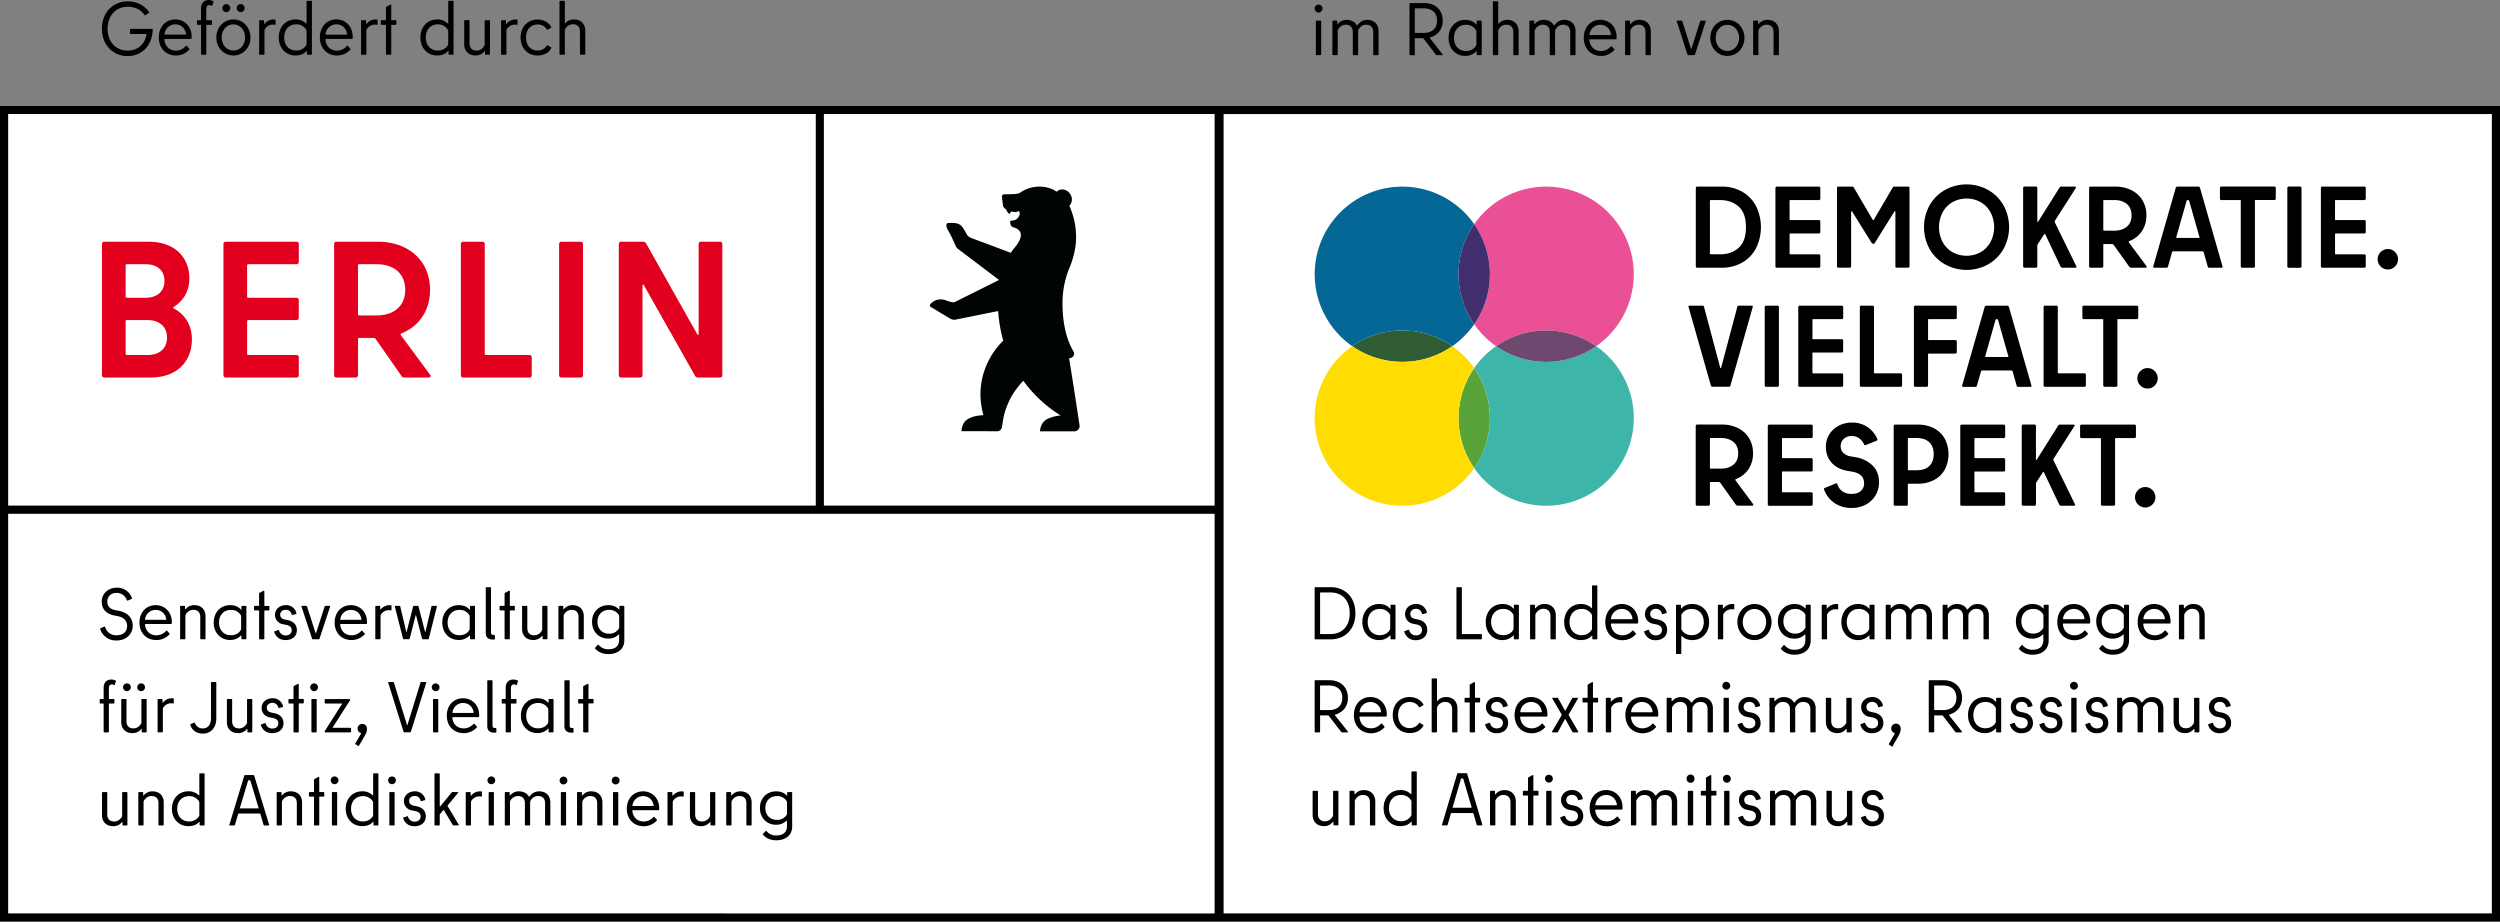 <svg id="RGB" xmlns="http://www.w3.org/2000/svg" viewBox="0 0 2466.96 909.44"><rect x="0" y="0" width="2466.96" height="909.44" fill="#808080" stroke="none"/><path fill="#fff" d="M0 104.49h2466.96v804.95H0z"/><path d="M98.87 620.81a.69.69 0 01.42-.93l3.62-1.49a.63.63 0 01.93.43c1.49 5.11 5.68 8.09 11.07 8.09 7 0 10.51-4 10.51-9.16 0-5.53-3.69-8.66-9.16-9.72l-3.62-.71c-7.38-1.42-12.28-6.11-12.28-13.63s6.1-13.78 14.91-13.78a15.3 15.3 0 0114.91 10.23.68.68 0 01-.43.92l-3.69 1.56a.63.63 0 01-.93-.43 10.59 10.59 0 00-9.86-7.17c-6 0-9.38 3.7-9.38 8.59 0 4.41 2.56 7.46 7.89 8.45l3.62.71c7.1 1.42 13.56 5.82 13.56 14.63 0 8.23-6.11 14.62-16.12 14.62a16.29 16.29 0 01-15.97-11.21zM137.63 614.35c0-10.44 7-17.19 16-17.19s15.91 6.89 15.91 16.4a13.41 13.41 0 01-.07 1.64.65.65 0 01-.71.57h-25.03c-.49 0-.78.21-.63.92.78 6.18 5 10.22 11.28 10.22a12.77 12.77 0 009.3-4.12c.5-.49.86-.64 1.21-.28l2.34 2.56a.6.6 0 010 .92 17.63 17.63 0 01-12.85 5.61c-9.79 0-16.75-6.82-16.75-17.25zM164 610.8c-.92-5.33-4.9-8.95-10.37-8.95a10.42 10.42 0 00-10.43 9c-.14.56 0 .78.64.78h19.56c.6.02.78-.2.6-.83zM182.21 630.82h-3.76a.67.67 0 01-.71-.71v-31.53a.67.67 0 01.71-.71h3.41a.68.68 0 01.71.71v2.35c0 .35.28.49.57.14a10.76 10.76 0 018.59-3.91c7.31 0 11.07 4.83 11.07 10.87v22.08a.67.67 0 01-.71.71h-3.76a.67.67 0 01-.71-.71v-21.23c0-4.62-2.49-7.1-6.89-7.1a8.47 8.47 0 00-7.45 4.69 2.81 2.81 0 00-.36 1.49v22.15a.67.67 0 01-.71.71zM210.89 614.35c0-10.3 7-17.19 16.19-17.19 4.69 0 8.31 1.57 10.72 4.41.21.21.43.07.43-.22v-2.77a.67.67 0 01.71-.71h3.48a.68.68 0 01.71.71v31.53a.68.68 0 01-.71.71h-3.48a.67.67 0 01-.71-.71v-2.77c0-.29-.22-.43-.43-.21a14.52 14.52 0 01-10.72 4.4c-9.16 0-16.19-6.89-16.19-17.18zm26.77 7.24a2.47 2.47 0 00.28-1.28v-11.93a2.47 2.47 0 00-.28-1.28 11 11 0 00-9.8-5.25c-7 0-11.71 5-11.71 12.5s4.68 12.49 11.71 12.49c4.47 0 8.14-2.06 9.8-5.25zM256.12 585l3.88-2c.5-.21.85 0 .85.5v14.06a.33.33 0 00.36.35h3.9a.67.67 0 01.71.71v3.06a.67.67 0 01-.71.71h-3.9a.33.33 0 00-.36.35v27.41a.67.67 0 01-.71.71h-3.76a.67.67 0 01-.71-.71V602.7a.33.33 0 00-.36-.35h-3.9a.67.67 0 01-.71-.71v-3.06a.67.67 0 01.71-.71h3.9a.33.33 0 00.36-.35v-11.64a.87.87 0 01.45-.88zM270.67 623.79a.59.59 0 01.42-.85l3.41-1.21a.7.7 0 01.93.5 6.55 6.55 0 006.32 4.82c4.11 0 6.1-2.27 6.1-5.18 0-3.26-2.41-4.68-5.75-5.32l-2.84-.57a9.24 9.24 0 01-7.88-9.3c0-5.33 4.4-9.52 10.65-9.52a10.22 10.22 0 0110.43 7.84.67.67 0 01-.49.93l-3.34.85a.61.61 0 01-.85-.5 5.62 5.62 0 00-5.75-4.54c-3.34 0-5.54 2-5.54 4.76s1.7 4.25 4.83 4.89l2.77.57c5 1 8.87 4.19 8.87 9.94 0 5.54-4.19 9.73-11.21 9.73-5.83-.03-9.59-3.3-11.08-7.84zM321.15 597.87h4c.5 0 .71.29.57.79l-10.44 31.59a1 1 0 01-.92.57h-5.46a1 1 0 01-.93-.57l-10.43-31.59c-.15-.5.07-.79.56-.79h4a.92.92 0 01.85.57l8.45 26.2a.25.25 0 00.5 0l8.45-26.2a.92.92 0 01.8-.57zM330.23 614.35c0-10.44 7-17.19 16-17.19s15.9 6.89 15.9 16.4a13.41 13.41 0 01-.07 1.64.65.65 0 01-.71.57h-25.01c-.5 0-.78.21-.64.92.78 6.18 5 10.22 11.29 10.22a12.79 12.79 0 009.3-4.12c.5-.49.85-.64 1.21-.28l2.34 2.56a.61.61 0 010 .92A17.66 17.66 0 01347 631.6c-9.81 0-16.77-6.82-16.77-17.25zm26.41-3.55c-.92-5.33-4.89-8.95-10.36-8.95a10.43 10.43 0 00-10.44 9c-.14.56 0 .78.64.78H356c.57.02.79-.2.64-.83zM385.68 597.24c.43 0 .64.28.64.71v3.76c0 .49-.29.71-.78.57a13.35 13.35 0 00-1.71-.15 9 9 0 00-7.81 4.19 2.88 2.88 0 00-.49 1.78v22a.68.68 0 01-.71.71h-3.77a.68.68 0 01-.71-.71v-31.52a.68.68 0 01.71-.71h3.41a.67.67 0 01.71.71v2.56c0 .35.22.5.5.21a11.38 11.38 0 018.94-4.19 4.83 4.83 0 011.07.08zM426.64 597.87h3.84c.49 0 .78.29.64.79l-8 31.52a.72.72 0 01-.78.64h-5a.92.92 0 01-.92-.78l-5.82-22.65a.25.25 0 00-.5 0L404.35 630a.92.92 0 01-.92.78h-5a.72.72 0 01-.78-.64l-8-31.52c-.14-.5.15-.79.64-.79h3.84a.75.75 0 01.85.64l5.89 24.92c.07.36.36.36.43 0l6.39-24.92c.14-.42.35-.64.78-.64h3.76c.43 0 .64.22.78.64l6.39 24.92c.07.36.36.36.43 0l5.89-24.92a.75.75 0 01.92-.6zM436.44 614.35c0-10.3 7-17.19 16.18-17.19 4.69 0 8.31 1.57 10.73 4.41.21.21.42.07.42-.22v-2.77a.68.68 0 01.71-.71H468a.67.67 0 01.71.71v31.53a.67.67 0 01-.71.71h-3.48a.68.68 0 01-.71-.71v-2.77c0-.29-.21-.43-.42-.21a14.54 14.54 0 01-10.73 4.4c-9.19 0-16.22-6.89-16.22-17.18zm26.76 7.24a2.38 2.38 0 00.29-1.28v-11.93a2.38 2.38 0 00-.29-1.28 10.94 10.94 0 00-9.79-5.25c-7 0-11.72 5-11.72 12.5s4.69 12.49 11.72 12.49c4.47 0 8.16-2.06 9.79-5.25zM488.33 627.2v3.19a.67.67 0 01-.71.71h-1.27c-4.34 0-7-2-7-6.53v-44.45a.67.67 0 01.71-.71h3.76a.67.67 0 01.71.71v43.81c0 1.56.57 2.56 2.13 2.56h1a.67.67 0 01.67.71zM498.41 585l3.84-2.06c.49-.21.85 0 .85.5v14.06a.33.33 0 00.35.35h3.91a.68.68 0 01.71.71v3.06a.68.68 0 01-.71.71h-3.91a.33.33 0 00-.35.35v27.41a.68.68 0 01-.71.71h-3.77a.68.68 0 01-.71-.71V602.7a.33.33 0 00-.35-.35h-3.9a.67.67 0 01-.71-.71v-3.06a.67.67 0 01.71-.71h3.9a.33.33 0 00.35-.35v-11.64a.88.88 0 01.5-.88zM535.75 597.87h3.77a.68.68 0 01.71.71v31.53a.68.68 0 01-.71.71h-3.41a.67.67 0 01-.71-.71v-2.35c0-.35-.28-.49-.64-.14a10.53 10.53 0 01-8.59 3.91c-7.24 0-11-4.83-11-10.87v-22.08a.67.67 0 01.71-.71h3.76a.68.68 0 01.71.71v21.23c0 4.62 2.48 7.1 6.89 7.1a8.48 8.48 0 007.45-4.68 2.94 2.94 0 00.35-1.49v-22.16a.68.68 0 01.71-.71zM555.49 630.82h-3.76a.67.67 0 01-.71-.71v-31.53a.67.67 0 01.71-.71h3.4a.67.67 0 01.71.71v2.35c0 .35.29.49.57.14a10.77 10.77 0 018.59-3.91c7.31 0 11.08 4.83 11.08 10.87v22.08a.68.68 0 01-.71.71h-3.77a.68.68 0 01-.71-.71v-21.23c0-4.62-2.48-7.1-6.88-7.1a8.49 8.49 0 00-7.46 4.69 2.89 2.89 0 00-.35 1.49v22.15a.68.68 0 01-.71.71zM587.36 640.05a.7.7 0 010-1l2.42-2.62c.28-.36.64-.36 1 0a11.93 11.93 0 009.59 4.26c6.53 0 10.58-2.92 10.58-9.31v-4.89c0-.36-.36-.5-.71-.15a14.19 14.19 0 01-10.24 3.77c-8.87 0-15.76-6.61-15.76-16.55 0-9.79 7-16.4 16-16.4 4.4 0 7.88 1.42 10.29 4 .36.35.64.21.64-.21v-2.35a.71.71 0 01.71-.71h3.48a.68.68 0 01.71.71v33.23c0 8.8-6.6 13.63-15.76 13.63-5.78-.02-10.11-2.22-12.95-5.41zm23.29-19.67a2 2 0 00.36-1.28v-11a2 2 0 00-.36-1.28 11 11 0 00-9.65-5c-6.82 0-11.43 4.83-11.43 11.71 0 7 4.61 11.79 11.43 11.79a11 11 0 009.65-4.94zM102.27 722v-27.4a.33.33 0 00-.35-.36h-2.84a.65.65 0 01-.71-.64v-3.12a.67.67 0 01.71-.71h2.84a.33.33 0 00.35-.36v-10.5c0-5.12 2.63-8.38 7.67-8.38a9.86 9.86 0 013.91.92c.42.21.64.43.49.85l-1 3.34c-.14.5-.5.5-.92.28a4.8 4.8 0 00-2.06-.56c-1.78 0-2.91 1.27-2.91 3.83v10.22a.33.33 0 00.35.36h4.4a.67.67 0 01.71.71v3.12a.65.65 0 01-.71.64h-4.4a.33.33 0 00-.35.36V722a.66.66 0 01-.64.71H103a.67.67 0 01-.73-.71zM140.26 689.74H144a.67.67 0 01.71.71V722a.67.67 0 01-.71.71h-3.41a.67.67 0 01-.71-.71v-2.34c0-.36-.28-.5-.64-.14a10.55 10.55 0 01-8.59 3.9c-7.24 0-11-4.83-11-10.86v-22.11a.67.67 0 01.71-.71h3.76a.67.67 0 01.71.71v21.23c0 4.61 2.48 7.1 6.89 7.1a8.49 8.49 0 007.45-4.69 2.93 2.93 0 00.36-1.49v-22.15a.67.67 0 01.73-.71zm-18.82-11.57a3.87 3.87 0 013.83-3.84 3.92 3.92 0 013.84 3.84 4 4 0 01-3.84 3.9 3.92 3.92 0 01-3.83-3.9zm14 0a3.86 3.86 0 013.83-3.84 3.92 3.92 0 013.84 3.84 4 4 0 01-3.84 3.9 3.92 3.92 0 01-3.84-3.9zM170.85 689.1c.43 0 .64.28.64.71v3.76c0 .5-.28.71-.78.57A15.34 15.34 0 00169 694a9 9 0 00-7.81 4.19 2.8 2.8 0 00-.5 1.77v22a.67.67 0 01-.71.71h-3.76a.67.67 0 01-.71-.71v-31.51a.67.67 0 01.71-.71h3.4a.67.67 0 01.71.71V693c0 .36.22.5.5.22a11.39 11.39 0 018.95-4.19 5.4 5.4 0 011.07.07zM187.82 715.44a.68.68 0 01.42-.92l3.27-1.42a.62.62 0 01.92.42 7.75 7.75 0 007.67 5.26c4.47 0 8.09-2.84 8.09-10.3v-34.79a.68.68 0 01.71-.71h3.84a.68.68 0 01.71.71V709c0 9.37-5.68 14.91-13.28 14.91-5.75-.02-10.58-2.91-12.35-8.47zM244.47 689.74h3.77a.67.67 0 01.71.71V722a.67.67 0 01-.71.71h-3.41a.67.67 0 01-.71-.71v-2.34c0-.36-.29-.5-.64-.14a10.57 10.57 0 01-8.59 3.9c-7.24 0-11-4.83-11-10.86v-22.11a.67.67 0 01.71-.71h3.77a.67.67 0 01.71.71v21.23c0 4.61 2.48 7.1 6.88 7.1a8.5 8.5 0 007.46-4.69 2.91 2.91 0 00.35-1.49v-22.15a.67.67 0 01.7-.71zM257.46 715.65a.6.6 0 01.43-.85l3.41-1.21a.69.69 0 01.92.5 6.55 6.55 0 006.32 4.83c4.11 0 6.1-2.27 6.1-5.18 0-3.27-2.41-4.69-5.75-5.33l-2.84-.57a9.25 9.25 0 01-7.88-9.3c0-5.32 4.4-9.51 10.65-9.51a10.24 10.24 0 0110.44 7.81.67.67 0 01-.5.92l-3.34.85a.61.61 0 01-.85-.49 5.62 5.62 0 00-5.75-4.55c-3.34 0-5.54 2-5.54 4.76s1.71 4.26 4.83 4.9l2.77.57c5 1 8.88 4.19 8.88 9.94 0 5.53-4.19 9.72-11.22 9.72-5.82 0-9.54-3.26-11.08-7.81zM290.12 676.89l3.83-2.06c.5-.21.86 0 .86.5v14a.33.33 0 00.35.36h3.91a.66.66 0 01.7.71v3a.66.66 0 01-.7.71h-3.91a.33.33 0 00-.35.36V722a.67.67 0 01-.71.71h-3.77a.67.67 0 01-.71-.71v-27.4a.33.33 0 00-.35-.36h-3.91a.67.67 0 01-.71-.71v-3a.67.67 0 01.71-.71h3.91a.33.33 0 00.35-.36v-11.72a.87.87 0 01.5-.85zM306.09 678.17a3.84 3.84 0 113.91 3.9 4 4 0 01-3.91-3.9zM307.3 722v-31.55a.67.67 0 01.71-.71h3.76a.67.67 0 01.71.71V722a.67.67 0 01-.71.71H308a.67.67 0 01-.7-.71zM328.6 718.21h17.11a.69.69 0 01.71.78v3a.67.67 0 01-.71.71h-24.5c-.85 0-1.06-.71-.63-1.42l16.89-26.62c.14-.29.07-.43-.21-.43h-16.12a.67.67 0 01-.71-.71v-3a.67.67 0 01.71-.71h23.57c.78 0 1 .71.57 1.42l-17 26.62c-.11.22.03.36.32.36zM362.11 719.34c0 2.92-1.21 5-2.49 7.25l-5.32 9.15a.63.63 0 01-1 .29l-2.41-1.56a.59.59 0 01-.21-.93l5.46-9.37c.29-.49.22-.71-.28-.92a4.42 4.42 0 01-3-4.33 4.59 4.59 0 014.61-4.55c2.58 0 4.64 1.85 4.64 4.97zM398.24 722.11l-15.12-48.35c-.14-.49.07-.78.57-.78h4.19a.93.93 0 01.85.57l12.85 41.82c.07.35.42.35.5 0l12.85-41.82a.92.92 0 01.85-.57H420c.49 0 .71.29.57.78l-15.13 48.35a.94.94 0 01-.92.57h-5.33a1 1 0 01-.95-.57zM426.07 678.17a3.84 3.84 0 113.91 3.9 4 4 0 01-3.91-3.9zm1.21 43.8v-31.52a.67.67 0 01.71-.71h3.76a.67.67 0 01.71.71V722a.67.67 0 01-.71.71H428a.67.67 0 01-.72-.71zM440.91 706.21c0-10.44 7-17.18 16-17.18s15.91 6.89 15.91 16.4a13.25 13.25 0 01-.07 1.63.65.65 0 01-.71.57H447c-.49 0-.78.21-.64.92.79 6.18 5 10.23 11.29 10.23a12.81 12.81 0 009.3-4.12c.5-.5.86-.64 1.21-.29l2.34 2.56a.6.6 0 010 .92 17.64 17.64 0 01-12.85 5.61c-9.78 0-16.74-6.81-16.74-17.25zm26.41-3.55c-.92-5.32-4.9-8.95-10.37-8.95a10.43 10.43 0 00-10.43 9c-.15.57 0 .78.64.78h19.52c.57.02.78-.19.64-.83zM489.82 719.06v3.2a.67.67 0 01-.71.71h-1.28c-4.33 0-7-2-7-6.54V672a.67.67 0 01.71-.71h3.76a.67.67 0 01.71.71v43.8c0 1.57.57 2.56 2.13 2.56h1a.67.67 0 01.68.7zM499 722v-27.4a.34.34 0 00-.36-.36h-2.84a.66.66 0 01-.71-.64v-3.12a.67.67 0 01.71-.71h2.84a.34.34 0 00.36-.36v-10.5c0-5.12 2.62-8.38 7.67-8.38a9.77 9.77 0 013.9.92c.43.21.64.43.5.85l-1 3.34c-.14.5-.49.5-.92.28a4.8 4.8 0 00-2.06-.56c-1.77 0-2.91 1.27-2.91 3.83v10.22a.34.34 0 00.36.36h4.4a.67.67 0 01.71.71v3.12a.66.66 0 01-.71.64h-4.4a.34.34 0 00-.36.36V722a.65.65 0 01-.64.71h-3.83a.67.67 0 01-.71-.71zM514 706.21c0-10.29 7-17.18 16.19-17.18 4.68 0 8.3 1.56 10.72 4.4.21.21.42.07.42-.21v-2.77a.67.67 0 01.71-.71h3.48a.67.67 0 01.71.71V722a.67.67 0 01-.71.71h-3.48a.67.67 0 01-.71-.71v-2.8c0-.28-.21-.42-.42-.21a14.5 14.5 0 01-10.72 4.4c-9.13 0-16.19-6.89-16.19-17.18zm26.76 7.24a2.36 2.36 0 00.29-1.28v-11.92a2.36 2.36 0 00-.29-1.28 10.93 10.93 0 00-9.79-5.26c-7 0-11.72 5-11.72 12.5s4.69 12.5 11.72 12.5c4.5 0 8.19-2.06 9.82-5.26zM565.92 719.06v3.2a.67.67 0 01-.71.71h-1.27c-4.33 0-7-2-7-6.54V672a.67.67 0 01.71-.71h3.76a.67.67 0 01.71.71v43.8c0 1.57.57 2.56 2.13 2.56h1a.67.67 0 01.67.7zM576 676.89l3.84-2.06c.49-.21.85 0 .85.5v14a.33.33 0 00.35.36H585a.67.67 0 01.71.71v3a.67.67 0 01-.71.71h-4a.33.33 0 00-.35.36V722a.67.67 0 01-.71.71h-3.76a.67.67 0 01-.71-.71v-27.4a.34.34 0 00-.36-.36h-3.9a.67.67 0 01-.71-.71v-3a.67.67 0 01.71-.71h3.9a.34.34 0 00.36-.36v-11.72a.86.86 0 01.53-.85zM121.23 781.6H125a.67.67 0 01.71.71v31.53a.67.67 0 01-.71.71h-3.4a.67.67 0 01-.71-.71v-2.35c0-.35-.29-.49-.64-.14a10.55 10.55 0 01-8.59 3.91c-7.25 0-11-4.83-11-10.87v-22.08a.68.68 0 01.71-.71h3.76a.67.67 0 01.71.71v21.23c0 4.62 2.49 7.1 6.89 7.1a8.49 8.49 0 007.46-4.68 3 3 0 00.35-1.5v-22.15a.67.67 0 01.69-.71zM141 814.55h-3.8a.68.68 0 01-.71-.71v-31.53a.68.68 0 01.71-.71h3.41a.68.68 0 01.71.71v2.35c0 .35.28.49.57.14a10.76 10.76 0 018.59-3.91c7.31 0 11.07 4.83 11.07 10.87v22.08a.67.67 0 01-.71.71h-3.76a.67.67 0 01-.71-.71v-21.23c0-4.62-2.48-7.1-6.89-7.1a8.48 8.48 0 00-7.45 4.68 2.86 2.86 0 00-.36 1.5v22.15a.67.67 0 01-.67.71zM197.4 763.14h3.77a.68.68 0 01.71.71v50a.68.68 0 01-.71.71h-3.48a.67.67 0 01-.71-.71v-2.49c0-.5-.28-.57-.64-.14-2.34 2.63-5.89 4-10.51 4-9.16 0-16.18-6.89-16.18-17.18s7-17.19 16.18-17.19a14.19 14.19 0 0110.23 3.77c.42.42.64.21.64-.22v-20.55a.67.67 0 01.7-.71zm-1 42.18a2.3 2.3 0 00.29-1.14V792a2.3 2.3 0 00-.29-1.14 11 11 0 00-9.8-5.25c-7 0-11.71 5-11.71 12.5s4.68 12.49 11.71 12.49a11 11 0 009.81-5.28zM250.93 765.63l14.63 48.14c.14.49-.07.78-.57.78h-4a1 1 0 01-.92-.57L257 803.33a.7.7 0 00-.78-.57h-20.48a.7.7 0 00-.78.57L231.84 814a1 1 0 01-.93.57h-4c-.5 0-.71-.29-.57-.78L241 765.63a.85.85 0 01.93-.78H250a.84.84 0 01.93.78zM237 797.72h17.89c.21 0 .35-.14.28-.43l-8.09-27c-.07-.21-.14-.35-.43-.35h-1.42c-.28 0-.35.14-.42.35l-8.1 27c-.05.29.09.43.29.43zM277.48 814.55h-3.76a.67.67 0 01-.71-.71v-31.53a.67.67 0 01.71-.71h3.41a.68.68 0 01.71.71v2.35c0 .35.28.49.57.14a10.76 10.76 0 018.59-3.91c7.31 0 11.07 4.83 11.07 10.87v22.08a.67.67 0 01-.71.71h-3.76a.67.67 0 01-.71-.71v-21.23c0-4.62-2.49-7.1-6.89-7.1a8.48 8.48 0 00-7.45 4.68 2.86 2.86 0 00-.36 1.5v22.15a.67.67 0 01-.71.71zM310.35 768.75l3.84-2.06c.49-.21.85 0 .85.5v14.06a.33.33 0 00.35.35h3.91a.68.68 0 01.71.71v3.06a.68.68 0 01-.71.71h-3.91a.33.33 0 00-.35.35v27.41a.68.68 0 01-.71.71h-3.76a.67.67 0 01-.71-.71v-27.41a.34.34 0 00-.36-.35h-3.9a.67.67 0 01-.71-.71v-3.06a.67.67 0 01.71-.71h3.9a.34.34 0 00.36-.35V769.6a.86.86 0 01.49-.85zM326.33 770a3.83 3.83 0 117.66 0 3.83 3.83 0 11-7.66 0zm1.2 43.81v-31.5a.68.68 0 01.71-.71H332a.67.67 0 01.71.71v31.53a.67.67 0 01-.71.71h-3.76a.68.68 0 01-.71-.71zM368.92 763.14h3.77a.68.68 0 01.71.71v50a.68.68 0 01-.71.71h-3.48a.67.67 0 01-.71-.71v-2.49c0-.5-.29-.57-.64-.14-2.35 2.63-5.9 4-10.51 4-9.16 0-16.19-6.89-16.19-17.18s7-17.19 16.19-17.19a14.15 14.15 0 0110.22 3.77c.43.42.64.21.64-.22v-20.55a.68.68 0 01.71-.71zm-1 42.18a2.29 2.29 0 00.28-1.14V792a2.29 2.29 0 00-.28-1.14 11.05 11.05 0 00-9.8-5.25c-7 0-11.71 5-11.71 12.5s4.68 12.49 11.71 12.49a11.05 11.05 0 009.81-5.28zM383 770a3.83 3.83 0 117.66 0 3.83 3.83 0 11-7.66 0zm1.2 43.81v-31.5a.68.68 0 01.71-.71h3.77a.68.68 0 01.71.71v31.53a.68.68 0 01-.71.71h-3.77a.68.68 0 01-.73-.71zM397.89 807.52a.59.59 0 01.42-.85l3.41-1.21a.69.69 0 01.92.5 6.55 6.55 0 006.32 4.82c4.12 0 6.11-2.27 6.11-5.18 0-3.26-2.42-4.68-5.75-5.32l-2.84-.57a9.24 9.24 0 01-7.88-9.3c0-5.33 4.4-9.52 10.64-9.52a10.24 10.24 0 0110.44 7.81.68.68 0 01-.5.93l-3.33.85a.61.61 0 01-.85-.5 5.62 5.62 0 00-5.76-4.54c-3.33 0-5.53 2-5.53 4.75 0 2.92 1.7 4.27 4.82 4.9l2.77.57c5.05 1 8.88 4.19 8.88 9.94 0 5.54-4.19 9.73-11.22 9.73-5.82 0-9.58-3.27-11.07-7.81zM446.66 813.91l-8.45-14.2c-.21-.43-.57-.5-.85-.14l-3 3.55a1.72 1.72 0 00-.43 1.27v9.45a.73.73 0 01-.78.71h-3.69a.67.67 0 01-.71-.71v-50a.67.67 0 01.71-.71h3.69a.73.73 0 01.78.71v31.46c0 .57.36.64.71.14l11.1-13.44a1 1 0 01.85-.43h4.9c.57 0 .85.43.42.93L442 794.46a.89.89 0 00-.14 1.2l10.72 18c.29.49.07.85-.49.85h-4.34a1.11 1.11 0 01-1.09-.6zM474.91 781c.43 0 .64.28.64.71v3.76c0 .49-.28.71-.78.57a13.36 13.36 0 00-1.7-.15 9 9 0 00-7.81 4.19 2.82 2.82 0 00-.5 1.78v22a.67.67 0 01-.71.71h-3.76a.67.67 0 01-.71-.71v-31.55a.67.67 0 01.71-.71h3.41a.68.68 0 01.71.71v2.56c0 .35.21.5.49.21a11.39 11.39 0 019-4.19 4.74 4.74 0 011.01.11zM481 770a3.83 3.83 0 117.66 0 3.83 3.83 0 11-7.66 0zm1.2 43.81v-31.5a.68.68 0 01.71-.71h3.77a.68.68 0 01.71.71v31.53a.68.68 0 01-.71.71h-3.77a.68.68 0 01-.76-.71zM502.6 814.55h-3.76a.67.67 0 01-.71-.71v-31.53a.67.67 0 01.71-.71h3.4a.67.67 0 01.71.71v2.35c0 .35.29.49.57.14a10.77 10.77 0 018.59-3.91c4.76 0 7.95 2.13 9.73 5 .21.36.43.36.71 0 2.34-2.91 5-5 9.51-5 7.24 0 11 4.83 11 10.87v22.08a.68.68 0 01-.71.71h-3.77a.68.68 0 01-.71-.71v-21.23c0-4.69-2.55-7.1-7-7.1-3.27 0-5.61 1.63-7.32 4.54a3.64 3.64 0 00-.42 1.71v22.08a.68.68 0 01-.71.71h-3.76a.67.67 0 01-.71-.71v-21.23c0-4.62-2.49-7.1-6.89-7.1a8.5 8.5 0 00-7.46 4.68 3 3 0 00-.35 1.57v22.08a.68.68 0 01-.65.71zM552.22 770a3.84 3.84 0 017.67 0 3.84 3.84 0 11-7.67 0zm1.21 43.81v-31.5a.67.67 0 01.71-.71h3.76a.67.67 0 01.71.71v31.53a.67.67 0 01-.71.71h-3.76a.67.67 0 01-.71-.71zM573.87 814.55h-3.76a.68.68 0 01-.71-.71v-31.53a.68.68 0 01.71-.71h3.41a.67.67 0 01.71.71v2.35c0 .35.28.49.57.14a10.76 10.76 0 018.59-3.91c7.31 0 11.07 4.83 11.07 10.87v22.08a.67.67 0 01-.71.71H590a.68.68 0 01-.71-.71v-21.23c0-4.62-2.48-7.1-6.88-7.1a8.48 8.48 0 00-7.46 4.68 3 3 0 00-.36 1.5v22.15a.67.67 0 01-.72.71zM603.69 770a3.84 3.84 0 017.67 0 3.84 3.84 0 11-7.67 0zm1.21 43.81v-31.5a.67.67 0 01.71-.71h3.76a.67.67 0 01.71.71v31.53a.67.67 0 01-.71.71h-3.76a.67.67 0 01-.71-.71zM618.53 798.08c0-10.44 7-17.19 16.05-17.19s15.9 6.89 15.9 16.4a13.41 13.41 0 01-.07 1.64.65.65 0 01-.71.57h-25.07c-.49 0-.78.21-.63.92.78 6.17 5 10.22 11.29 10.22a12.76 12.76 0 009.29-4.12c.5-.49.86-.64 1.21-.28l2.34 2.56a.6.6 0 010 .92 17.62 17.62 0 01-12.84 5.61c-9.8 0-16.76-6.82-16.76-17.25zm26.41-3.55c-.92-5.33-4.9-8.95-10.36-8.95a10.43 10.43 0 00-10.44 9c-.14.57 0 .78.64.78h19.52c.57.02.78-.19.64-.83zM674 781c.43 0 .64.28.64.71v3.76c0 .49-.28.71-.78.57a13.2 13.2 0 00-1.7-.15 9 9 0 00-7.81 4.19 2.82 2.82 0 00-.5 1.78v22a.67.67 0 01-.71.71h-3.76a.67.67 0 01-.71-.71v-31.55a.67.67 0 01.71-.71h3.41a.68.68 0 01.71.71v2.56c0 .35.21.5.5.21a11.35 11.35 0 018.94-4.19 4.74 4.74 0 011.06.11zM701.38 781.6h3.76a.67.67 0 01.71.71v31.53a.67.67 0 01-.71.71h-3.41a.68.68 0 01-.71-.71v-2.35c0-.35-.28-.49-.64-.14a10.53 10.53 0 01-8.59 3.91c-7.24 0-11-4.83-11-10.87v-22.08a.67.67 0 01.71-.71h3.76a.67.67 0 01.71.71v21.23c0 4.62 2.49 7.1 6.89 7.1a8.48 8.48 0 007.45-4.68 2.86 2.86 0 00.36-1.5v-22.15a.67.67 0 01.71-.71zM721.11 814.55h-3.76a.67.67 0 01-.71-.71v-31.53a.67.67 0 01.71-.71h3.41a.68.68 0 01.71.71v2.35c0 .35.28.49.57.14a10.76 10.76 0 018.59-3.91c7.31 0 11.07 4.83 11.07 10.87v22.08a.67.67 0 01-.71.71h-3.76a.67.67 0 01-.71-.71v-21.23c0-4.62-2.49-7.1-6.89-7.1a8.48 8.48 0 00-7.45 4.68 2.86 2.86 0 00-.36 1.5v22.15a.67.67 0 01-.71.71zM753 823.78a.68.68 0 010-1l2.41-2.62c.29-.36.64-.36 1 0a11.93 11.93 0 009.58 4.26c6.53 0 10.58-2.92 10.58-9.3v-4.9c0-.36-.36-.5-.71-.15a14.16 14.16 0 01-10.22 3.77c-8.88 0-15.77-6.61-15.77-16.55 0-9.79 7-16.4 16-16.4 4.4 0 7.88 1.42 10.29 4 .36.35.64.21.64-.21v-2.35a.72.72 0 01.71-.71H781a.67.67 0 01.71.71v33.23c0 8.8-6.6 13.63-15.76 13.63-5.79-.02-10.12-2.19-12.95-5.41zm23.28-19.67a2 2 0 00.36-1.28v-11a2 2 0 00-.36-1.28 11 11 0 00-9.65-5c-6.82 0-11.43 4.83-11.43 11.71 0 7 4.61 11.79 11.43 11.79a11 11 0 009.64-4.94z"/><path d="M1207.41 104.49H0v805h2467v-805zm-394.43 8h385.59v386.43H813zm-804.93 0H805v386.43H8.05zm0 788.85V507h1190.52v394.38zm2450.87 0H1207.41V112.53h1251.51z"/><path d="M171.51 302.85c9.59-6.13 15.34-15.7 15.34-28.15 0-20.48-14.18-36.18-40.24-36.18h-43.7a2.21 2.21 0 00-2.29 2.3v129.43a2.21 2.21 0 002.29 2.29h45.43c26.82 0 41-16.28 41-37.72 0-14-6.69-24.5-17.82-30.44-.76-.57-.76-1.15 0-1.53m-28-42.12c12.07 0 18.78 6.51 18.78 16.46s-6.71 16.66-18.78 16.66h-18.4a1 1 0 01-1.12-1.15v-30.82a1 1 0 011.14-1.15zm1.92 89.6h-20.3a1.1 1.1 0 01-1.14-1.15V317a1 1 0 011.14-1.14h20.32c12.46 0 19.36 7.08 19.36 17.22 0 10.34-6.9 17.24-19.36 17.24m149.39-91.9v-17.6a2.22 2.22 0 00-2.3-2.3h-69.74a2.22 2.22 0 00-2.31 2.3v129.43a2.22 2.22 0 002.31 2.29h69.74a2.21 2.21 0 002.3-2.29v-17.62a2.22 2.22 0 00-2.3-2.3H245a1.11 1.11 0 01-1.15-1.15V317a1.11 1.11 0 011.15-1.14h47.52a2.22 2.22 0 002.3-2.3v-17.41a2.22 2.22 0 00-2.3-2.3H245a1 1 0 01-1.15-1.15v-30.82a1.11 1.11 0 011.15-1.15h47.52a2.22 2.22 0 002.3-2.3m104 114.11H423c1.92 0 2.49-1.34 1.34-2.87l-28.73-38.87a1.1 1.1 0 01.38-1.72c17.06-6.9 28.36-22 28.36-43.08 0-29.87-22.61-47.48-51.35-47.48h-41a2.2 2.2 0 00-2.29 2.3v129.43a2.2 2.2 0 002.29 2.29h19a2.22 2.22 0 002.3-2.29v-35.62a1.1 1.1 0 011.15-1.15H369a2.33 2.33 0 011.52.77L396.19 371a3 3 0 002.67 1.54m-44.45-111.81h17.44c15.51 0 28 8.23 28 25.27s-12.46 25.28-28.17 25.28h-17.27a1.11 1.11 0 01-1.15-1.15v-48.25a1 1 0 011.15-1.15m123.94 88.45V240.82a2.21 2.21 0 00-2.29-2.3h-19a2.22 2.22 0 00-2.3 2.3v129.43a2.21 2.21 0 002.3 2.29h65.34a2.22 2.22 0 002.31-2.29v-17.62a2.22 2.22 0 00-2.31-2.3h-42.9a1.11 1.11 0 01-1.15-1.15M554 372.54h19a2.21 2.21 0 002.3-2.29V240.82a2.22 2.22 0 00-2.3-2.3h-19a2.21 2.21 0 00-2.29 2.3v129.43a2.21 2.21 0 002.29 2.29m135.4-131.72v88.64c0 1.15-.77 1.53-1.35.38l-50.58-89.79a3.39 3.39 0 00-2.88-1.53h-21.65a2.22 2.22 0 00-2.31 2.3v129.43a2.22 2.22 0 002.31 2.29h18.78a2.21 2.21 0 002.29-2.29v-88.46c0-1.15.77-1.54 1.35-.39l50.58 89.6a3.4 3.4 0 002.88 1.54h21.65a2.22 2.22 0 002.31-2.29V240.82a2.22 2.22 0 00-2.31-2.3h-18.78a2.21 2.21 0 00-2.29 2.3" fill="#e3001f"/><path d="M1065.31 419.92s-7-46.67-10.36-66.34c.94-.19 1.45-.31 1.45-.31a4.33 4.33 0 002.87-6.44c-8-13.7-10.81-30.78-10.81-47.76a91.56 91.56 0 015-29.89c.19-.53.38-1.06.58-1.6.12-.33.35-1.05.39-1.16a87.49 87.49 0 007.16-26.17 74.16 74.16 0 00-5.82-35.88l-.64-1.14a9.38 9.38 0 001.22-11.32c-2.6-4.49-8-6.27-11.94-4-.41.24-1.41.94-1.83 1.26-.74-.54-1.16-.81-1.16-.81s-1.13-.73-2.1-1.24l-.36-.19a32.59 32.59 0 00-13.3-2.78 34 34 0 00-6.82.7 33 33 0 00-12.92 5.8 19.16 19.16 0 01-4.09.78l-5.4.26c-2.53.1-5.44 0-5.44 0a2.28 2.28 0 00-2.28 2.3c0 .12.83 7.54.83 7.56a6 6 0 002.54 4.61l.18.13a2.14 2.14 0 01.85.89 8.46 8.46 0 002.61 3.72.71.71 0 001.06-.31c1-4 3.44.33 8-2.17 1.18-.63 1.81 2.23 1.31 3.48l-.42 1.08a7.26 7.26 0 01-5.71 4.51c-2 .3-3.2.51-3.18.79.25 2.28 0 4.26 2.31 5.63a5 5 0 001 .45c3.56.94 14 4.92.73 20.53a33.4 33.4 0 00-2.21 2.79 9 9 0 00-.74 1.27l-.27.55-39.75-14.87a8.94 8.94 0 01-3.48-2.83l-3.91-6.72c-2.43-3.37-4.55-4.65-8.78-5a34.62 34.62 0 00-5.53 0c-1.19.06-1.87.33-2.12 1a7.19 7.19 0 00.86 5l3.41 6.27c.31.44 4.6 10.06 4.6 10.06a7.1 7.1 0 002.14 3l40.81 30.84-43 21.45a5.23 5.23 0 01-4 .42L935 297c-7-3.14-12.34-1-15.44 1.64l-1.22 1.15a2 2 0 00.59 3.41s6.8 4 8.29 5l10.56 6.26a7.76 7.76 0 005.43.89l41.76-8.42a144.9 144.9 0 005 29.27 75.22 75.22 0 00-21.31 40c-2 11.26-1.36 21.48 1.71 33.49-5.83.32-11.46 1.19-16.13 4.43-4.45 3.1-5.36 8.6-5.39 11.36l32.6.07h2.77a4.7 4.7 0 004.32-3.46 25.82 25.82 0 00.6-3.38c1-6.53 1.86-13.3 7.66-25 4.68-9.46 13-18 13-18a129.17 129.17 0 0036.88 34.29 36.53 36.53 0 00-13.59 3.65c-5.39 3-6.88 9.16-6.75 12h33.77a5.25 5.25 0 005-3.55c.07-.21.11-.43.16-.65a2.76 2.76 0 00.07-.49 4.7 4.7 0 000-1.06" fill="#000404"/><path d="M557.37 53.26V30.34a3.13 3.13 0 01.35-1.55 8.4 8.4 0 017.58-4.85c4.46 0 7 2.58 7 7.34v22a.68.68 0 00.7.72h3.81a.67.67 0 00.72-.73V30.41c0-6.25-3.81-11.23-11.23-11.23a11 11 0 00-8.43 3.66c-.29.36-.5.29-.5-.15V1.54a.7.7 0 00-.72-.74h-3.81a.7.7 0 00-.73.74v51.72a.69.69 0 00.73.73h3.81a.68.68 0 00.72-.73M513.73 37c0 10.66 7 17.78 16.71 17.78 5.68 0 11.09-2.35 13.46-7.19a.73.73 0 00-.29-1l-3.09-1.76a.68.68 0 00-1 .28 10.52 10.52 0 01-9.06 4.78c-6.92 0-11.38-5.22-11.38-12.86s4.46-12.86 11.38-12.86a10.2 10.2 0 019.06 4.78.7.7 0 001 .3l3.09-1.78a.73.73 0 00.29-1c-2.74-4.61-7.78-7.18-13.46-7.18-9.73 0-16.71 7.11-16.71 17.77m-4.83-17.88a11.46 11.46 0 00-9.07 4.32c-.28.29-.51.15-.51-.21v-2.64a.68.68 0 00-.71-.74h-3.45a.7.7 0 00-.73.74v32.61a.69.69 0 00.73.73H499a.68.68 0 00.72-.73V30.48a3 3 0 01.49-1.83 9.11 9.11 0 017.93-4.35 16.13 16.13 0 011.73.16c.51.14.79-.07.79-.6V20c0-.43-.21-.73-.65-.73a5.55 5.55 0 00-1.08-.07m-30.66 1.47v22.9a3.06 3.06 0 01-.36 1.55c-1.74 3.08-4.4 4.85-7.57 4.85-4.46 0-7-2.58-7-7.35v-22a.69.69 0 00-.71-.74h-3.83a.69.69 0 00-.73.74v22.87c0 6.25 3.81 11.24 11.16 11.24a10.66 10.66 0 008.72-4c.36-.37.64-.23.64.14v2.43a.68.68 0 00.72.72h3.46a.68.68 0 00.71-.73V20.65a.69.69 0 00-.71-.74H479a.68.68 0 00-.72.74m-46.21 29.23c-7.12 0-11.88-5.21-11.88-12.93S425 24 432.07 24a11.17 11.17 0 019.93 5.45 2.49 2.49 0 01.28 1.18v12.64a2.44 2.44 0 01-.28 1.18 11.17 11.17 0 01-9.95 5.43M442.3 1.54v21.3c0 .45-.21.66-.65.22a14.27 14.27 0 00-10.37-3.88c-9.29 0-16.42 7.11-16.42 17.77s7.14 17.78 16.42 17.78c4.68 0 8.29-1.46 10.67-4.18.35-.44.64-.37.64.15v2.57a.68.68 0 00.72.72h3.52a.69.69 0 00.73-.73V1.54a.7.7 0 00-.73-.74H443a.69.69 0 00-.72.74m-61.42 6v12.01a.34.34 0 01-.36.36h-4a.69.69 0 00-.72.74v3.14a.69.69 0 00.72.74h4a.34.34 0 01.36.36v28.37a.68.68 0 00.71.73h3.81a.67.67 0 00.72-.73V24.89a.35.35 0 01.37-.36h3.95a.7.7 0 00.73-.74v-3.14a.69.69 0 00-.73-.74h-3.95a.35.35 0 01-.37-.36V5c0-.52-.35-.73-.86-.52l-3.88 2.14a.9.9 0 00-.5.88m-10.07 11.68a11.45 11.45 0 00-9.07 4.32c-.29.29-.51.15-.51-.21v-2.64a.69.69 0 00-.71-.74H357a.69.69 0 00-.72.74v32.61a.68.68 0 00.72.74h3.81a.67.67 0 00.72-.73V30.48a2.91 2.91 0 01.51-1.83A9.1 9.1 0 01370 24.3a15.9 15.9 0 011.73.16c.5.14.79-.07.79-.6V20c0-.43-.21-.73-.65-.73a5.6 5.6 0 00-1.08-.07m-29 15H322c-.65 0-.79-.21-.65-.81A10.65 10.65 0 01331.91 24c5.55 0 9.58 3.75 10.52 9.26.14.67-.07.88-.65.88m-9.15 20.65a17.75 17.75 0 0013-5.8.62.62 0 000-1l-2.37-2.65c-.36-.37-.72-.21-1.23.29a12.83 12.83 0 01-9.4 4.37c-6.41 0-10.66-4.2-11.45-10.59-.15-.74.14-1 .64-1h25.43a.67.67 0 00.72-.59 14.06 14.06 0 00.07-1.68c0-9.86-6.91-17-16.13-17s-16.27 7-16.27 17.77 7.05 17.86 17 17.86m-40.32-4.93c-7.13 0-11.89-5.21-11.89-12.93S285.18 24 292.31 24a11.16 11.16 0 019.94 5.43 2.49 2.49 0 01.28 1.18v12.66a2.44 2.44 0 01-.28 1.18 11.16 11.16 0 01-9.94 5.43m10.22-48.34v21.3c0 .45-.21.66-.65.22a14.27 14.27 0 00-10.36-3.88c-9.3 0-16.43 7.11-16.43 17.77s7.13 17.78 16.43 17.78c4.67 0 8.28-1.46 10.66-4.18.35-.44.64-.37.64.15v2.57a.68.68 0 00.72.72h3.52a.69.69 0 00.73-.73V1.54a.7.7 0 00-.73-.74h-3.81a.69.69 0 00-.72.74M270.2 19.18a11.47 11.47 0 00-9.08 4.32c-.3.29-.51.15-.51-.21v-2.64a.68.68 0 00-.72-.74h-3.44a.68.68 0 00-.72.74v32.61a.67.67 0 00.72.73h3.81a.68.68 0 00.72-.73V30.48a3 3 0 01.5-1.83 9.08 9.08 0 017.92-4.35 16.13 16.13 0 011.73.16c.5.14.79-.07.79-.6V20c0-.43-.22-.73-.65-.73a5.5 5.5 0 00-1.07-.07m-39.9 30.61c-6.84 0-11.53-5.81-11.53-12.86s4.69-12.86 11.53-12.86S241.83 29.9 241.83 37s-4.68 12.86-11.53 12.86m0 4.92c9.72 0 16.85-8 16.85-17.78S240 19.18 230.3 19.18s-16.84 8-16.84 17.77 7.11 17.78 16.84 17.78M237.5 12a4.07 4.07 0 003.9-4 4 4 0 00-3.9-4 4 4 0 00-3.89 4 4 4 0 003.89 4m-14.18 0a4.07 4.07 0 003.89-4 4 4 0 00-3.89-4 4 4 0 00-3.89 4 4 4 0 003.89 4m-24.27 42h3.88a.66.66 0 00.65-.73V24.89a.34.34 0 01.36-.36h4.47a.68.68 0 00.72-.67v-3.21a.69.69 0 00-.72-.74h-4.47a.34.34 0 01-.36-.36V9c0-2.65 1.15-4 3-4a4.85 4.85 0 012.08.59c.44.23.8.23.94-.29l1-3.45c.16-.45-.07-.66-.49-.88a10 10 0 00-4-.95c-5.11 0-7.76 3.37-7.76 8.66v10.87a.35.35 0 01-.37.36h-2.88a.68.68 0 00-.72.74v3.21a.67.67 0 00.72.67h2.9a.35.35 0 01.37.36v28.37a.67.67 0 00.71.73m-16.2-19.83h-19.8c-.65 0-.8-.21-.65-.81A10.64 10.64 0 01173 24c5.55 0 9.59 3.75 10.52 9.26.15.67-.07.88-.65.88m-9.14 20.65a17.73 17.73 0 0013-5.8.62.62 0 000-1l-2.36-2.65c-.37-.37-.72-.21-1.23.29a12.86 12.86 0 01-9.43 4.37c-6.42 0-10.66-4.2-11.46-10.59-.14-.74.15-1 .64-1h25.43a.66.66 0 00.72-.59 14.06 14.06 0 00.07-1.68c0-9.86-6.91-17-16.13-17s-16.26 7-16.26 17.77 7.05 17.86 17 17.86m-44.67-21.2h15.27c.22 0 .36.14.29.36-1.81 10.07-9 16-18.8 16-11.37 0-19.65-8.67-19.65-21.59S114.44 6.67 126 6.67c7.07 0 13.11 2.87 16.64 8.17a.65.65 0 001 .14l3.17-2.2a.67.67 0 00.14-1c-4.46-6.54-12-10.44-21-10.44-14.4 0-25.4 11-25.4 27s11 27 25.19 27 24.27-10 25-26.15a.68.68 0 00-.72-.73h-21a.69.69 0 00-.72.73v3.74a.69.69 0 00.72.74M1735.21 53.7V30.78a3 3 0 01.37-1.55c1.73-3.09 4.39-4.85 7.56-4.85 4.47 0 7 2.58 7 7.35v22a.68.68 0 00.71.73h3.81a.68.68 0 00.72-.73V30.85c0-6.25-3.8-11.24-11.22-11.24a10.84 10.84 0 00-8.72 4c-.29.36-.57.22-.57-.15v-2.38a.69.69 0 00-.72-.73h-3.46a.69.69 0 00-.71.74V53.7a.68.68 0 00.71.73h3.81a.68.68 0 00.71-.73zm-30.66-3.44c-6.86 0-11.53-5.81-11.53-12.87s4.67-12.86 11.53-12.86 11.52 5.81 11.52 12.86-4.69 12.87-11.52 12.87m0 4.91c9.72 0 16.84-8 16.84-17.78s-7.12-17.78-16.84-17.78-16.85 8-16.85 17.78 7.12 17.78 16.85 17.78m-26.86-34.23L1669.12 48a.26.26 0 01-.51 0l-8.56-27.1a1 1 0 00-.87-.59h-4c-.51 0-.72.29-.58.81l10.59 32.69a.93.93 0 00.93.58h5.55a1 1 0 00.94-.58l10.57-32.69c.14-.52-.07-.81-.56-.81h-4a.91.91 0 00-.86.59m-68.92 32.8V30.78a3 3 0 01.36-1.55c1.73-3.09 4.39-4.85 7.56-4.85 4.48 0 7 2.58 7 7.35v22a.68.68 0 00.71.73h3.81a.69.69 0 00.72-.73V30.85c0-6.25-3.81-11.24-11.23-11.24a10.85 10.85 0 00-8.72 4c-.28.36-.57.22-.57-.15v-2.38a.69.69 0 00-.72-.73h-3.45a.68.68 0 00-.71.74V53.7a.68.68 0 00.71.73h3.8a.69.69 0 00.73-.73zM1589 34.6h-19.8c-.66 0-.8-.21-.66-.8a10.67 10.67 0 0110.59-9.35c5.55 0 9.59 3.76 10.52 9.28.14.66-.07.87-.65.87m-9.14 20.65a17.69 17.69 0 0013-5.8.62.62 0 000-1l-2.36-2.65c-.36-.36-.73-.21-1.22.3a12.93 12.93 0 01-9.44 4.27c-6.42 0-10.66-4.2-11.46-10.59-.14-.75.14-1 .65-1h25.42a.65.65 0 00.72-.59 14.06 14.06 0 00.07-1.68c0-9.86-6.91-17-16.13-17s-16.26 7-16.26 17.78 7 17.86 17 17.86m-65.47-1.55V30.85a3 3 0 01.37-1.62c1.72-3.09 4.39-4.85 7.56-4.85 4.47 0 7 2.58 7 7.35v22a.68.68 0 00.72.73h3.81a.68.68 0 00.71-.73V30.85a3.82 3.82 0 01.44-1.76c1.73-3 4.1-4.71 7.42-4.71 4.47 0 7.06 2.5 7.06 7.35v22a.69.69 0 00.72.73h3.81a.69.69 0 00.72-.73V30.85c0-6.25-3.8-11.24-11.15-11.24-4.55 0-7.28 2.2-9.66 5.22-.29.37-.51.37-.72 0-1.8-3-5-5.22-9.87-5.22a10.85 10.85 0 00-8.71 4c-.29.36-.58.22-.58-.15v-2.37a.68.68 0 00-.72-.74h-3.44a.68.68 0 00-.72.74V53.7a.68.68 0 00.72.73h3.81a.68.68 0 00.71-.73m-36 0V30.78a3 3 0 01.36-1.55 8.38 8.38 0 017.56-4.85c4.48 0 7 2.58 7 7.35v22a.68.68 0 00.72.73h3.81a.68.68 0 00.71-.73V30.85c0-6.25-3.81-11.24-11.23-11.24a11 11 0 00-8.43 3.67c-.28.37-.5.3-.5-.14V2a.68.68 0 00-.71-.73h-3.83a.68.68 0 00-.71.73v51.7a.68.68 0 00.71.73h3.83a.68.68 0 00.71-.73m-31.75-3.37c-7.13 0-11.89-5.22-11.89-12.94s4.76-12.94 11.89-12.94a11.08 11.08 0 019.94 5.44 2.66 2.66 0 01.28 1.33v12.35a2.69 2.69 0 01-.28 1.33c-1.66 3.3-5.41 5.43-9.94 5.43m-.79 4.84a14.58 14.58 0 0010.87-4.55c.21-.22.44-.07.44.23v2.85a.68.68 0 00.71.73h3.52a.69.69 0 00.73-.73V21.09a.69.69 0 00-.73-.74h-3.52a.68.68 0 00-.71.74v2.85c0 .3-.23.44-.44.23-2.45-2.94-6.12-4.56-10.87-4.56-9.3 0-16.41 7.12-16.41 17.78s7.11 17.78 16.41 17.78m-49.37-46.95h8.58c7.06 0 13 3.52 13 12.13s-6 12.12-13 12.12h-8.58a.34.34 0 01-.36-.36V8.58a.34.34 0 01.36-.36m-.36 45.48V38.05a.34.34 0 01.36-.37h7.2c.58 0 .72.08 1.16.59l12 15.58a1.22 1.22 0 001.23.58h5c.58 0 .79-.36.44-.87L1411 37.68c-.36-.44-.21-.65.3-.81 7.19-2.13 12.37-7.63 12.37-16.45 0-11-7.84-17.41-18.07-17.41h-14a.69.69 0 00-.72.73v50a.69.69 0 00.72.73h3.88a.68.68 0 00.72-.73m-76.18 0V30.85a3.23 3.23 0 01.35-1.62c1.74-3.09 4.4-4.85 7.57-4.85 4.47 0 7 2.58 7 7.35v22a.68.68 0 00.71.73h3.81a.69.69 0 00.72-.73V30.85a3.59 3.59 0 01.44-1.76c1.72-3 4.1-4.71 7.41-4.71 4.47 0 7.07 2.5 7.07 7.35v22a.68.68 0 00.71.73h3.81a.68.68 0 00.72-.73V30.85c0-6.25-3.81-11.24-11.16-11.24-4.53 0-7.27 2.2-9.65 5.22-.29.37-.5.37-.71 0-1.8-3-5-5.22-9.87-5.22a10.85 10.85 0 00-8.72 4c-.28.36-.57.22-.57-.15v-2.37a.69.69 0 00-.72-.74h-3.45a.7.7 0 00-.73.74V53.7a.69.69 0 00.73.73h3.81a.69.69 0 00.72-.73m-20.73.73h3.71a.69.69 0 00.72-.73V21.09a.69.69 0 00-.72-.74h-3.81a.68.68 0 00-.72.74V53.7a.68.68 0 00.72.73m2-42a4.06 4.06 0 003.81-4 3.88 3.88 0 10-7.76 0 4.08 4.08 0 004 4M1337.5 605.15c0 15.74-10.16 25.75-24.44 25.75H1298a.69.69 0 01-.72-.74v-50a.69.69 0 01.72-.74h15.06c14.28-.01 24.44 10 24.44 25.73zm-34.5 20.52h9.88c11 0 19-7.13 19-20.52s-8-20.52-19-20.52H1303a.35.35 0 00-.36.37v40.31a.34.34 0 00.36.36zM1344.35 613.83c0-10.66 7.13-17.8 16.43-17.8 4.76 0 8.43 1.62 10.89 4.56.21.22.43.08.43-.22v-2.87a.69.69 0 01.72-.73h3.53a.69.69 0 01.72.73v32.66a.69.69 0 01-.72.74h-3.53a.69.69 0 01-.72-.74v-2.87c0-.29-.22-.44-.43-.22a14.59 14.59 0 01-10.89 4.56c-9.3 0-16.43-7.13-16.43-17.8zm27.17 7.5a2.5 2.5 0 00.29-1.32v-12.36a2.53 2.53 0 00-.29-1.32 11.06 11.06 0 00-10-5.44c-7.13 0-11.89 5.22-11.89 12.94s4.76 12.95 11.89 12.95c4.59 0 8.34-2.14 10-5.45zM1385.79 623.61a.62.62 0 01.43-.88l3.46-1.25a.7.7 0 01.94.52 6.68 6.68 0 006.42 5c4.18 0 6.2-2.36 6.2-5.37 0-3.38-2.45-4.86-5.84-5.52l-2.89-.59a9.52 9.52 0 01-8-9.63c0-5.52 4.47-9.86 10.82-9.86a10.43 10.43 0 0110.59 8.09.7.7 0 01-.5 1l-3.42.88a.62.62 0 01-.87-.51 5.73 5.73 0 00-5.83-4.71c-3.39 0-5.63 2.06-5.63 4.93s1.73 4.41 4.9 5.07l2.82.59c5.11 1 9 4.34 9 10.3 0 5.74-4.26 10.07-11.39 10.07a11.2 11.2 0 01-11.21-8.13zM1437.91 579.41h3.89a.69.69 0 01.72.74v45.16a.34.34 0 00.36.36h18.67a.69.69 0 01.72.74v3.75a.69.69 0 01-.72.74h-23.64a.69.69 0 01-.72-.74v-50a.69.69 0 01.72-.75zM1466.09 613.83c0-10.66 7.14-17.8 16.43-17.8 4.76 0 8.44 1.62 10.89 4.56.21.22.43.08.43-.22v-2.87a.69.69 0 01.72-.73h3.53a.68.68 0 01.72.73v32.66a.69.69 0 01-.72.74h-3.53a.69.69 0 01-.72-.74v-2.87c0-.29-.22-.44-.43-.22a14.59 14.59 0 01-10.89 4.56c-9.29 0-16.43-7.13-16.43-17.8zm27.17 7.5a2.5 2.5 0 00.29-1.32v-12.36a2.53 2.53 0 00-.29-1.32 11 11 0 00-9.94-5.44c-7.14 0-11.9 5.22-11.9 12.94s4.76 12.95 11.9 12.95c4.54 0 8.29-2.14 9.94-5.45zM1514.38 630.9h-3.82a.69.69 0 01-.72-.74V597.5a.69.69 0 01.72-.73h3.44a.68.68 0 01.72.73v2.43c0 .37.29.52.58.15a10.83 10.83 0 018.7-4.08c7.43 0 11.25 5 11.25 11.26v22.87a.69.69 0 01-.72.74h-3.82a.7.7 0 01-.73-.74v-22c0-4.78-2.52-7.36-7-7.36-3.17 0-5.84 1.77-7.57 4.86a3.11 3.11 0 00-.36 1.54v22.95a.69.69 0 01-.67.78zM1571.69 577.65h3.82a.69.69 0 01.72.73v51.78a.69.69 0 01-.72.74H1572a.7.7 0 01-.73-.74v-2.57c0-.52-.28-.59-.64-.15-2.38 2.72-6 4.19-10.67 4.19-9.3 0-16.44-7.13-16.44-17.8s7.14-17.8 16.44-17.8a14.23 14.23 0 0110.38 3.9c.43.44.65.22.65-.22v-21.33a.68.68 0 01.7-.73zm-1 43.68a2.41 2.41 0 00.29-1.17v-12.65a2.45 2.45 0 00-.29-1.18 11.16 11.16 0 00-10-5.44c-7.14 0-11.89 5.22-11.89 12.94s4.75 12.95 11.89 12.95a11.16 11.16 0 009.99-5.45zM1584.08 613.83c0-10.81 7.07-17.8 16.3-17.8s16.14 7.14 16.14 17a14.14 14.14 0 01-.07 1.69.66.66 0 01-.72.59h-25.45c-.5 0-.79.22-.64 1 .79 6.4 5 10.59 11.46 10.59a12.89 12.89 0 009.44-4.27c.5-.51.86-.66 1.22-.29l2.38 2.65a.63.63 0 010 .95 17.73 17.73 0 01-13 5.81c-9.99-.05-17.06-7.11-17.06-17.92zm26.82-3.67c-.94-5.52-5-9.27-10.52-9.27a10.66 10.66 0 00-10.6 9.34c-.14.59 0 .81.65.81h19.82c.58-.04.75-.22.65-.88zM1622.5 623.61a.62.62 0 01.44-.88l3.46-1.25a.69.69 0 01.93.52 6.68 6.68 0 006.42 5c4.18 0 6.2-2.36 6.2-5.37 0-3.38-2.45-4.86-5.84-5.52l-2.88-.59a9.51 9.51 0 01-8-9.63c0-5.52 4.46-9.86 10.81-9.86a10.42 10.42 0 0110.59 8.09.7.7 0 01-.5 1l-3.39.88a.61.61 0 01-.86-.51 5.73 5.73 0 00-5.84-4.71c-3.39 0-5.62 2.06-5.62 4.93s1.72 4.41 4.9 5.07l2.81.59c5.12 1 9 4.34 9 10.3 0 5.74-4.25 10.07-11.39 10.07a11.2 11.2 0 01-11.24-8.13zM1658.4 645.38h-3.82a.69.69 0 01-.72-.73V597.5a.69.69 0 01.72-.73h3.42a.69.69 0 01.72.73v2.58c0 .51.29.59.65.15 2.38-2.8 6-4.2 10.67-4.2 9.37 0 16.5 7.14 16.5 17.8s-7.13 17.8-16.5 17.8c-4.47 0-7.93-1.47-10.31-3.9-.43-.44-.65-.22-.65.22v16.7a.69.69 0 01-.68.73zm22.85-31.55c0-7.72-4.76-12.94-11.89-12.94-4.54 0-8.29 2.06-9.95 5.44a2.34 2.34 0 00-.29 1.18v12.65a2.31 2.31 0 00.29 1.17c1.66 3.39 5.41 5.45 9.95 5.45 7.13 0 11.89-5.23 11.89-12.95zM1710.73 596.11c.43 0 .65.29.65.73v3.9c0 .52-.29.74-.79.59a16 16 0 00-1.73-.15 9.1 9.1 0 00-7.93 4.34 3 3 0 00-.51 1.84v22.8a.69.69 0 01-.72.74h-3.82a.69.69 0 01-.72-.74V597.5a.69.69 0 01.72-.73h3.46a.68.68 0 01.72.73v2.65c0 .37.22.52.51.22a11.45 11.45 0 019.08-4.34 4.91 4.91 0 011.08.08zM1714.41 613.83c0-9.78 7.13-17.8 16.86-17.8s16.87 8 16.87 17.8-7.13 17.8-16.87 17.8-16.86-8.02-16.86-17.8zm28.4 0c0-7.06-4.69-12.87-11.54-12.87s-11.53 5.81-11.53 12.87 4.69 12.87 11.53 12.87 11.54-5.81 11.54-12.87zM1757.58 640.46a.72.72 0 010-1l2.45-2.72c.29-.37.65-.37 1 0a12 12 0 009.73 4.41c6.64 0 10.74-3 10.74-9.64v-5.07c0-.37-.36-.52-.72-.15a14.23 14.23 0 01-10.38 3.9c-9 0-16-6.84-16-17.14 0-10.15 7.14-17 16.29-17 4.47 0 8 1.47 10.45 4.12.36.37.65.22.65-.22v-2.45a.73.73 0 01.72-.73h3.54a.69.69 0 01.72.73v34.42c0 9.12-6.71 14.13-16 14.13-5.91 0-10.3-2.28-13.19-5.59zm23.65-20.38a2.2 2.2 0 00.36-1.32v-11.4a2.22 2.22 0 00-.36-1.32 11.16 11.16 0 00-9.81-5.15c-6.92 0-11.6 5-11.6 12.13s4.68 12.21 11.6 12.21a11.16 11.16 0 009.81-5.15zM1813.23 596.11c.43 0 .65.29.65.73v3.9c0 .52-.29.74-.79.59a16 16 0 00-1.73-.15 9.09 9.09 0 00-7.93 4.34 2.94 2.94 0 00-.51 1.84v22.8a.69.69 0 01-.72.74h-3.82a.69.69 0 01-.72-.74V597.5a.69.69 0 01.72-.73h3.46a.69.69 0 01.72.73v2.65c0 .37.22.52.51.22a11.45 11.45 0 019.08-4.34 4.91 4.91 0 011.08.08zM1817.05 613.83c0-10.66 7.14-17.8 16.43-17.8 4.76 0 8.44 1.62 10.89 4.56.21.22.43.08.43-.22v-2.87a.69.69 0 01.72-.73h3.53a.68.68 0 01.72.73v32.66a.69.69 0 01-.72.74h-3.53a.69.69 0 01-.72-.74v-2.87c0-.29-.22-.44-.43-.22a14.59 14.59 0 01-10.89 4.56c-9.29 0-16.43-7.13-16.43-17.8zm27.17 7.5a2.5 2.5 0 00.29-1.32v-12.36a2.53 2.53 0 00-.29-1.32 11 11 0 00-9.94-5.44c-7.14 0-11.9 5.22-11.9 12.94s4.76 12.95 11.9 12.95c4.54 0 8.29-2.14 9.94-5.45zM1865.34 630.9h-3.82a.69.69 0 01-.72-.74V597.5a.69.69 0 01.72-.73h3.48a.68.68 0 01.72.73v2.43c0 .37.29.52.58.15a10.83 10.83 0 018.7-4.08c4.83 0 8.08 2.21 9.88 5.23.21.36.43.36.72 0 2.38-3 5.12-5.23 9.66-5.23 7.35 0 11.17 5 11.17 11.26v22.87a.69.69 0 01-.72.74h-3.82a.69.69 0 01-.72-.74v-22c0-4.85-2.6-7.36-7.07-7.36-3.31 0-5.69 1.7-7.42 4.71a3.76 3.76 0 00-.43 1.77v22.87a.69.69 0 01-.72.74h-3.82a.69.69 0 01-.72-.74v-22c0-4.78-2.53-7.36-7-7.36-3.17 0-5.84 1.77-7.57 4.86a3.21 3.21 0 00-.36 1.62v22.87a.69.69 0 01-.72.79zM1921.49 630.9h-3.82a.69.69 0 01-.72-.74V597.5a.69.69 0 01.72-.73h3.46a.68.68 0 01.72.73v2.43c0 .37.29.52.58.15a10.83 10.83 0 018.72-4.05c4.83 0 8.08 2.21 9.88 5.23.21.36.43.36.72 0 2.38-3 5.12-5.23 9.66-5.23 7.35 0 11.17 5 11.17 11.26v22.87a.69.69 0 01-.72.74H1958a.69.69 0 01-.72-.74v-22c0-4.85-2.6-7.36-7.07-7.36-3.31 0-5.69 1.7-7.42 4.71a3.76 3.76 0 00-.43 1.77v22.87a.69.69 0 01-.72.74h-3.82a.69.69 0 01-.72-.74v-22c0-4.78-2.53-7.36-7-7.36-3.17 0-5.84 1.77-7.57 4.86a3.21 3.21 0 00-.36 1.62v22.87a.69.69 0 01-.68.76zM1992.42 640.46a.72.72 0 010-1l2.45-2.72c.29-.37.65-.37 1 0a12 12 0 009.73 4.41c6.63 0 10.74-3 10.74-9.64v-5.07c0-.37-.36-.52-.72-.15a14.23 14.23 0 01-10.38 3.9c-9 0-16-6.84-16-17.14 0-10.15 7.13-17 16.29-17 4.47 0 8 1.47 10.45 4.12.36.37.65.22.65-.22v-2.45a.73.73 0 01.72-.73h3.53a.68.68 0 01.72.73v34.42c0 9.12-6.7 14.13-16 14.13-5.9 0-10.3-2.28-13.18-5.59zm23.64-20.38a2.13 2.13 0 00.36-1.32v-11.4a2.15 2.15 0 00-.36-1.32 11.13 11.13 0 00-9.8-5.15c-6.92 0-11.61 5-11.61 12.13s4.69 12.21 11.61 12.21a11.13 11.13 0 009.8-5.15zM2030.12 613.83c0-10.81 7.06-17.8 16.29-17.8s16.15 7.14 16.15 17a12.38 12.38 0 01-.08 1.69.65.65 0 01-.72.59h-25.44c-.51 0-.8.22-.65 1 .79 6.4 5 10.59 11.46 10.59a12.87 12.87 0 009.44-4.27c.51-.51.87-.66 1.23-.29l2.38 2.65a.63.63 0 010 .95 17.75 17.75 0 01-13 5.81c-10-.05-17.06-7.11-17.06-17.92zm26.81-3.67c-.93-5.52-5-9.27-10.52-9.27a10.67 10.67 0 00-10.6 9.34c-.14.59 0 .81.65.81h19.82c.58-.04.8-.22.65-.88zM2071.71 640.46a.72.72 0 010-1l2.45-2.72c.29-.37.65-.37 1 0a12 12 0 009.73 4.41c6.63 0 10.74-3 10.74-9.64v-5.07c0-.37-.36-.52-.72-.15a14.23 14.23 0 01-10.38 3.9c-9 0-16-6.84-16-17.14 0-10.15 7.13-17 16.29-17 4.47 0 8 1.47 10.45 4.12.36.37.65.22.65-.22v-2.45a.73.73 0 01.72-.73h3.53a.69.69 0 01.72.73v34.42c0 9.12-6.7 14.13-16 14.13-5.89 0-10.3-2.28-13.18-5.59zm23.64-20.38a2.13 2.13 0 00.36-1.32v-11.4a2.15 2.15 0 00-.36-1.32 11.13 11.13 0 00-9.8-5.15c-6.92 0-11.61 5-11.61 12.13s4.69 12.21 11.61 12.21a11.13 11.13 0 009.8-5.15zM2109.41 613.83c0-10.81 7.06-17.8 16.29-17.8s16.14 7.14 16.14 17a14.14 14.14 0 01-.07 1.69.66.66 0 01-.72.59h-25.44c-.51 0-.8.22-.65 1 .79 6.4 5 10.59 11.46 10.59a12.89 12.89 0 009.44-4.27c.51-.51.87-.66 1.23-.29l2.38 2.65a.64.64 0 010 .95 17.75 17.75 0 01-13 5.81c-10-.05-17.06-7.11-17.06-17.92zm26.81-3.67c-.94-5.52-5-9.27-10.52-9.27a10.67 10.67 0 00-10.6 9.34c-.14.59 0 .81.65.81h19.82c.58-.04.8-.22.65-.88zM2154.67 630.9h-3.82a.69.69 0 01-.72-.74V597.5a.69.69 0 01.72-.73h3.46a.68.68 0 01.72.73v2.43c0 .37.29.52.58.15a10.83 10.83 0 018.72-4.05c7.43 0 11.25 5 11.25 11.26v22.87a.69.69 0 01-.72.74H2171a.69.69 0 01-.72-.74v-22c0-4.78-2.53-7.36-7-7.36-3.17 0-5.83 1.77-7.56 4.86a3 3 0 00-.37 1.54v22.95a.69.69 0 01-.68.75zM1301.89 722.69H1298a.69.69 0 01-.72-.73v-50a.69.69 0 01.72-.73h14c10.24 0 18.1 6.4 18.1 17.43 0 8.83-5.19 14.34-12.4 16.47-.51.15-.65.37-.29.81l12.59 15.87c.36.51.15.88-.43.88h-5a1.2 1.2 0 01-1.22-.59l-12-15.59c-.43-.51-.57-.59-1.15-.59h-7.2a.35.35 0 00-.36.37V722a.69.69 0 01-.75.69zm.72-45.89v23.53a.35.35 0 00.36.37h8.58c7.06 0 13-3.53 13-12.13s-6-12.14-13-12.14H1303a.35.35 0 00-.39.37zM1336 705.63c0-10.81 7.07-17.8 16.29-17.8s16.15 7.13 16.15 17a14.31 14.31 0 01-.07 1.69.66.66 0 01-.72.59h-25.45c-.5 0-.79.22-.65 1 .8 6.4 5 10.59 11.46 10.59a12.9 12.9 0 009.45-4.27c.5-.51.86-.66 1.22-.29l2.38 2.65a.63.63 0 010 1 17.79 17.79 0 01-13 5.81c-10.01-.1-17.06-7.16-17.06-17.97zm26.8-3.63c-.94-5.51-5-9.27-10.53-9.27a10.66 10.66 0 00-10.59 9.35c-.15.58 0 .8.65.8h19.82c.58-.05.79-.27.65-.88zM1391.05 687.83c5.7 0 10.74 2.58 13.48 7.21a.73.73 0 01-.29 1l-3.1 1.76a.67.67 0 01-1-.29 10.24 10.24 0 00-9.09-4.78c-6.92 0-11.39 5.22-11.39 12.87s4.47 12.87 11.39 12.87a10.58 10.58 0 009.09-4.78.67.67 0 011-.29l3.1 1.76a.73.73 0 01.29 1c-2.38 4.85-7.78 7.21-13.48 7.21-9.73 0-16.72-7.14-16.72-17.8s6.99-17.74 16.72-17.74zM1417.29 722.69h-3.82a.69.69 0 01-.72-.73v-51.78a.69.69 0 01.72-.74h3.82a.69.69 0 01.72.74v21.18c0 .44.22.52.51.15a11 11 0 018.43-3.68c7.42 0 11.24 5 11.24 11.25V722a.68.68 0 01-.72.73h-3.82a.69.69 0 01-.72-.73v-22c0-4.78-2.52-7.36-7-7.36a8.39 8.39 0 00-7.57 4.86 3 3 0 00-.36 1.5v23a.69.69 0 01-.71.69zM1450.74 675.25l3.89-2.13c.5-.22.86 0 .86.52v14.56a.35.35 0 00.36.37h4a.69.69 0 01.72.73v3.16a.69.69 0 01-.72.74h-4a.35.35 0 00-.36.37V722a.68.68 0 01-.72.73H1451a.69.69 0 01-.72-.73v-28.43a.34.34 0 00-.36-.37h-4a.68.68 0 01-.72-.74v-3.16a.68.68 0 01.72-.73h4a.34.34 0 00.36-.37v-12.06a.91.91 0 01.46-.89zM1465.58 715.41a.62.62 0 01.44-.88l3.46-1.25a.69.69 0 01.93.51 6.68 6.68 0 006.42 5c4.18 0 6.2-2.35 6.2-5.36 0-3.39-2.45-4.86-5.84-5.52l-2.88-.59a9.51 9.51 0 01-8-9.63c0-5.52 4.46-9.86 10.81-9.86a10.42 10.42 0 0110.59 8.09.7.7 0 01-.5 1l-3.39.88a.61.61 0 01-.86-.51 5.73 5.73 0 00-5.84-4.71c-3.39 0-5.62 2.06-5.62 4.93s1.73 4.41 4.9 5.07l2.81.59c5.12 1 9 4.34 9 10.3 0 5.73-4.25 10.07-11.39 10.07a11.2 11.2 0 01-11.24-8.13zM1494.56 705.63c0-10.81 7.06-17.8 16.29-17.8s16.15 7.13 16.15 17a14.31 14.31 0 01-.07 1.69.66.66 0 01-.72.59h-25.45c-.5 0-.79.22-.65 1 .79 6.4 5.05 10.59 11.46 10.59a12.9 12.9 0 009.45-4.27c.5-.51.86-.66 1.22-.29l2.38 2.65a.63.63 0 010 1 17.79 17.79 0 01-13 5.81c-10-.1-17.06-7.16-17.06-17.97zm26.82-3.68c-.94-5.51-5-9.27-10.53-9.27a10.65 10.65 0 00-10.59 9.35c-.15.58 0 .8.64.8h19.83c.57 0 .79-.22.65-.83zM1531.61 721.81l9.16-15.67a1.14 1.14 0 000-1.47l-8.87-15.22c-.29-.52-.07-.88.5-.88h4.4a.89.89 0 01.79.51l6.64 12c.14.29.36.29.5 0l6.63-12a.91.91 0 01.79-.51h4.4c.58 0 .79.36.51.88l-8.87 15.22a1.14 1.14 0 000 1.47l9.15 15.67c.29.51.08.88-.5.88h-4.47a.91.91 0 01-.79-.51l-6.85-12.51c-.14-.29-.36-.29-.5 0l-6.85 12.51a.93.93 0 01-.8.51h-4.46c-.58 0-.8-.37-.51-.88zM1567.15 675.25l3.89-2.13c.5-.22.86 0 .86.52v14.56a.35.35 0 00.36.37h4a.69.69 0 01.72.73v3.16a.69.69 0 01-.72.74h-4a.35.35 0 00-.36.37V722a.68.68 0 01-.72.73h-3.82a.69.69 0 01-.72-.73v-28.43a.34.34 0 00-.36-.37h-4a.68.68 0 01-.72-.74v-3.16a.68.68 0 01.72-.73h4a.34.34 0 00.36-.37v-12.06a.91.91 0 01.51-.89zM1600.16 687.9c.43 0 .65.3.65.74v3.9c0 .51-.29.73-.8.59a13.49 13.49 0 00-1.73-.15 9.08 9.08 0 00-7.92 4.34 2.94 2.94 0 00-.51 1.84V722a.69.69 0 01-.72.73h-3.82a.69.69 0 01-.72-.73v-32.7a.69.69 0 01.72-.73h3.46a.69.69 0 01.72.73v2.7c0 .37.22.51.51.22a11.44 11.44 0 019.08-4.34 5.6 5.6 0 011.08.02zM1603.91 705.63c0-10.81 7.06-17.8 16.29-17.8s16.14 7.13 16.14 17a14.31 14.31 0 01-.07 1.69.66.66 0 01-.72.59h-25.44c-.51 0-.8.22-.65 1 .79 6.4 5 10.59 11.46 10.59a12.89 12.89 0 009.44-4.27c.51-.51.87-.66 1.23-.29l2.37 2.65a.63.63 0 010 1 17.75 17.75 0 01-13 5.81c-9.96-.1-17.05-7.16-17.05-17.97zm26.81-3.68c-.94-5.51-5-9.27-10.52-9.27a10.67 10.67 0 00-10.6 9.35c-.14.58 0 .8.65.8h19.82c.58 0 .8-.22.65-.83zM1649.17 722.69h-3.82a.69.69 0 01-.72-.73V689.3a.69.69 0 01.72-.73h3.46a.68.68 0 01.72.73v2.43c0 .37.29.51.58.15a10.8 10.8 0 018.72-4c4.83 0 8.08 2.21 9.88 5.22.21.37.43.37.72 0 2.38-3 5.12-5.22 9.66-5.22 7.35 0 11.17 5 11.17 11.25V722a.69.69 0 01-.72.73h-3.82a.69.69 0 01-.72-.73v-22c0-4.86-2.6-7.36-7.07-7.36-3.31 0-5.69 1.69-7.42 4.71a3.72 3.72 0 00-.43 1.76V722a.69.69 0 01-.72.73h-3.82a.68.68 0 01-.72-.73v-22c0-4.78-2.53-7.36-7-7.36-3.17 0-5.84 1.77-7.57 4.86a3.18 3.18 0 00-.36 1.61V722a.68.68 0 01-.72.69zM1699.56 676.58a3.89 3.89 0 114 4 4.09 4.09 0 01-4-4zm1.22 45.38V689.3a.69.69 0 01.72-.73h3.82a.68.68 0 01.72.73V722a.68.68 0 01-.72.73h-3.82a.69.69 0 01-.72-.73zM1714.69 715.41a.62.62 0 01.44-.88l3.46-1.25a.69.69 0 01.93.51 6.68 6.68 0 006.42 5c4.18 0 6.2-2.35 6.2-5.36 0-3.39-2.45-4.86-5.84-5.52l-2.88-.59a9.52 9.52 0 01-8-9.63c0-5.52 4.47-9.86 10.82-9.86a10.42 10.42 0 0110.59 8.09.7.7 0 01-.5 1l-3.39.88a.61.61 0 01-.86-.51 5.74 5.74 0 00-5.84-4.71c-3.39 0-5.63 2.06-5.63 4.93s1.73 4.41 4.91 5.07l2.81.59c5.12 1 9 4.34 9 10.3 0 5.73-4.26 10.07-11.39 10.07a11.2 11.2 0 01-11.25-8.13zM1750.59 722.69h-3.82a.69.69 0 01-.72-.73V689.3a.69.69 0 01.72-.73h3.46a.69.69 0 01.72.73v2.43c0 .37.29.51.58.15a10.8 10.8 0 018.72-4c4.83 0 8.07 2.21 9.87 5.22.22.37.44.37.72 0 2.38-3 5.12-5.22 9.66-5.22 7.36 0 11.18 5 11.18 11.25V722a.69.69 0 01-.72.73h-3.82a.68.68 0 01-.72-.73v-22c0-4.86-2.6-7.36-7.07-7.36-3.31 0-5.69 1.69-7.42 4.71a3.73 3.73 0 00-.44 1.76V722a.68.68 0 01-.72.73H1767a.69.69 0 01-.72-.73v-22c0-4.78-2.52-7.36-7-7.36-3.17 0-5.84 1.77-7.57 4.86a3.08 3.08 0 00-.36 1.61V722a.69.69 0 01-.76.69zM1822.67 688.57h3.82a.69.69 0 01.72.73V722a.69.69 0 01-.72.73H1823a.69.69 0 01-.72-.73v-2.43c0-.37-.29-.52-.65-.15a10.64 10.64 0 01-8.72 4c-7.35 0-11.17-5-11.17-11.26V689.3a.69.69 0 01.72-.73h3.82a.69.69 0 01.72.73v22c0 4.78 2.52 7.36 7 7.36 3.17 0 5.84-1.77 7.57-4.86a3 3 0 00.36-1.54v-23a.69.69 0 01.74-.69zM1835.86 715.41a.62.62 0 01.43-.88l3.46-1.25a.7.7 0 01.94.51 6.68 6.68 0 006.42 5c4.18 0 6.2-2.35 6.2-5.36 0-3.39-2.46-4.86-5.84-5.52l-2.89-.59a9.52 9.52 0 01-8-9.63c0-5.52 4.47-9.86 10.81-9.86a10.43 10.43 0 0110.6 8.09.7.7 0 01-.5 1l-3.39.88a.62.62 0 01-.87-.51 5.73 5.73 0 00-5.84-4.71c-3.38 0-5.62 2.06-5.62 4.93s1.73 4.41 4.9 5.07l2.81.59c5.12 1 9 4.34 9 10.3 0 5.73-4.26 10.07-11.39 10.07a11.19 11.19 0 01-11.23-8.13zM1875.58 719.24c0 3-1.23 5.22-2.53 7.5l-5.4 9.49a.63.63 0 01-1 .29l-2.45-1.62a.61.61 0 01-.22-.95l5.55-9.71c.29-.52.22-.74-.29-1a4.58 4.58 0 01-3-4.49 4.7 4.7 0 014.68-4.7c2.57.04 4.66 1.95 4.66 5.19zM1907.87 722.69H1904a.68.68 0 01-.72-.73v-50a.68.68 0 01.72-.73h14c10.24 0 18.1 6.4 18.1 17.43 0 8.83-5.19 14.34-12.4 16.47-.51.15-.65.37-.29.81l12.59 15.87c.36.51.15.88-.43.88h-5a1.2 1.2 0 01-1.22-.59l-12-15.59c-.43-.51-.57-.59-1.15-.59h-7.2a.34.34 0 00-.36.37V722a.69.69 0 01-.77.69zm.72-45.89v23.53a.34.34 0 00.36.37h8.58c7.06 0 13-3.53 13-12.13s-6-12.14-13-12.14H1909a.34.34 0 00-.41.37zM1942 705.63c0-10.67 7.14-17.8 16.44-17.8 4.76 0 8.43 1.62 10.88 4.56.22.22.44.07.44-.22v-2.87a.68.68 0 01.72-.73h3.52a.69.69 0 01.72.73V722a.69.69 0 01-.72.73h-3.53a.68.68 0 01-.72-.73v-2.87c0-.3-.22-.44-.44-.22a14.55 14.55 0 01-10.88 4.56c-9.26-.04-16.43-7.18-16.43-17.84zm27.18 7.5a2.5 2.5 0 00.29-1.32v-12.36a2.5 2.5 0 00-.29-1.32 11.07 11.07 0 00-10-5.45c-7.13 0-11.89 5.23-11.89 13s4.76 12.94 11.89 12.94c4.62-.05 8.37-2.18 10.03-5.49zM1983.48 715.41a.62.62 0 01.43-.88l3.46-1.25a.7.7 0 01.94.51 6.68 6.68 0 006.42 5c4.18 0 6.19-2.35 6.19-5.36 0-3.39-2.45-4.86-5.83-5.52l-2.89-.59a9.52 9.52 0 01-8-9.63c0-5.52 4.47-9.86 10.81-9.86a10.43 10.43 0 0110.6 8.09.7.7 0 01-.5 1l-3.39.88a.62.62 0 01-.87-.51 5.73 5.73 0 00-5.84-4.71c-3.38 0-5.62 2.06-5.62 4.93s1.73 4.41 4.9 5.07l2.81.59c5.12 1 9 4.34 9 10.3 0 5.73-4.25 10.07-11.38 10.07a11.19 11.19 0 01-11.24-8.13zM2012.53 715.41a.62.62 0 01.43-.88l3.46-1.25a.71.71 0 01.94.51 6.68 6.68 0 006.41 5c4.19 0 6.2-2.35 6.2-5.36 0-3.39-2.45-4.86-5.84-5.52l-2.88-.59a9.52 9.52 0 01-8-9.63c0-5.52 4.47-9.86 10.81-9.86a10.43 10.43 0 0110.6 8.09.7.7 0 01-.51 1l-3.38.88a.62.62 0 01-.87-.51 5.73 5.73 0 00-5.84-4.71c-3.39 0-5.62 2.06-5.62 4.93s1.73 4.41 4.9 5.07l2.81.59c5.12 1 9 4.34 9 10.3 0 5.73-4.25 10.07-11.39 10.07a11.18 11.18 0 01-11.23-8.13zM2042.66 676.58a3.89 3.89 0 114 4 4.09 4.09 0 01-4-4zm1.22 45.38V689.3a.69.69 0 01.73-.73h3.82a.69.69 0 01.72.73V722a.69.69 0 01-.72.73h-3.82a.69.69 0 01-.73-.73zM2057.8 715.41a.61.61 0 01.43-.88l3.46-1.25a.69.69 0 01.93.51 6.68 6.68 0 006.42 5c4.18 0 6.2-2.35 6.2-5.36 0-3.39-2.45-4.86-5.84-5.52l-2.88-.59a9.52 9.52 0 01-8-9.63c0-5.52 4.47-9.86 10.81-9.86a10.42 10.42 0 0110.59 8.09.7.7 0 01-.5 1l-3.39.88a.61.61 0 01-.86-.51 5.73 5.73 0 00-5.84-4.71c-3.39 0-5.62 2.06-5.62 4.93s1.73 4.41 4.9 5.07l2.81.59c5.12 1 9 4.34 9 10.3 0 5.73-4.25 10.07-11.39 10.07a11.18 11.18 0 01-11.23-8.13zM2093.69 722.69h-3.82a.69.69 0 01-.72-.73V689.3a.69.69 0 01.72-.73h3.46a.69.69 0 01.72.73v2.43c0 .37.29.51.58.15a10.8 10.8 0 018.72-4c4.83 0 8.07 2.21 9.88 5.22.21.37.43.37.72 0 2.38-3 5.12-5.22 9.66-5.22 7.35 0 11.17 5 11.17 11.25V722a.69.69 0 01-.72.73h-3.82a.69.69 0 01-.72-.73v-22c0-4.86-2.6-7.36-7.07-7.36-3.31 0-5.69 1.69-7.42 4.71a3.72 3.72 0 00-.43 1.76V722a.69.69 0 01-.72.73h-3.82a.69.69 0 01-.73-.73v-22c0-4.78-2.52-7.36-7-7.36-3.17 0-5.84 1.77-7.57 4.86a3.18 3.18 0 00-.36 1.61V722a.69.69 0 01-.71.69zM2165.77 688.57h3.82a.68.68 0 01.72.73V722a.68.68 0 01-.72.73h-3.46a.69.69 0 01-.72-.73v-2.43c0-.37-.29-.52-.65-.15a10.62 10.62 0 01-8.72 4c-7.35 0-11.17-5-11.17-11.26V689.3a.69.69 0 01.72-.73h3.82a.69.69 0 01.72.73v22c0 4.78 2.52 7.36 7 7.36 3.17 0 5.84-1.77 7.57-4.86a3 3 0 00.36-1.54v-23a.69.69 0 01.71-.69zM2179 715.41a.62.62 0 01.44-.88l3.46-1.25a.69.69 0 01.93.51 6.68 6.68 0 006.42 5c4.18 0 6.2-2.35 6.2-5.36 0-3.39-2.45-4.86-5.84-5.52l-2.88-.59a9.52 9.52 0 01-8-9.63c0-5.52 4.47-9.86 10.82-9.86a10.42 10.42 0 0110.59 8.09.7.7 0 01-.5 1l-3.39.88a.62.62 0 01-.87-.51 5.72 5.72 0 00-5.83-4.71c-3.39 0-5.63 2.06-5.63 4.93s1.73 4.41 4.91 5.07l2.81.59c5.11 1 9 4.34 9 10.3 0 5.73-4.26 10.07-11.39 10.07a11.2 11.2 0 01-11.25-8.13zM1316.16 780.36h3.84a.68.68 0 01.72.73v32.66a.68.68 0 01-.72.73h-3.46a.69.69 0 01-.72-.73v-2.43c0-.37-.29-.52-.65-.15a10.62 10.62 0 01-8.72 4.05c-7.35 0-11.17-5-11.17-11.26v-22.87a.69.69 0 01.72-.73h3.82a.69.69 0 01.72.73v22c0 4.78 2.52 7.36 7 7.36 3.17 0 5.84-1.77 7.57-4.86a3 3 0 00.36-1.54v-22.96a.69.69 0 01.69-.73zM1336.2 814.48h-3.82a.69.69 0 01-.72-.73v-32.66a.69.69 0 01.72-.73h3.46a.69.69 0 01.72.73v2.43c0 .37.29.51.58.15a10.8 10.8 0 018.72-4c7.42 0 11.24 5 11.24 11.25v22.88a.68.68 0 01-.72.73h-3.82a.69.69 0 01-.72-.73v-22c0-4.78-2.52-7.35-7-7.35-3.17 0-5.84 1.77-7.57 4.85a3 3 0 00-.36 1.55v23a.69.69 0 01-.71.63zM1393.51 761.23h3.82a.69.69 0 01.72.74v51.78a.69.69 0 01-.72.73h-3.54a.69.69 0 01-.72-.73v-2.58c0-.51-.29-.59-.65-.15-2.37 2.73-6 4.2-10.66 4.2-9.3 0-16.44-7.14-16.44-17.8s7.14-17.8 16.44-17.8a14.23 14.23 0 0110.38 3.9c.43.44.64.22.64-.22V762a.7.7 0 01.73-.77zm-1 43.69a2.44 2.44 0 00.28-1.18v-12.65a2.4 2.4 0 00-.28-1.17 11.16 11.16 0 00-10-5.45c-7.14 0-11.89 5.23-11.89 12.95s4.75 12.94 11.89 12.94a11.16 11.16 0 009.99-5.44zM1447.85 763.81l14.85 49.86c.15.52-.07.81-.57.81h-4a1 1 0 01-.94-.59l-3.17-11a.71.71 0 00-.79-.59h-20.76a.71.71 0 00-.79.59l-3.18 11a1 1 0 01-.93.59h-4c-.5 0-.72-.29-.58-.81l14.85-49.86a.87.87 0 01.94-.81h8.22a.86.86 0 01.85.81zm-14.12 33.24h18.16c.22 0 .36-.15.29-.44l-8.22-28c-.07-.22-.14-.37-.43-.37h-1.44c-.29 0-.36.15-.44.37l-8.21 28c-.07.29.07.44.29.44zM1474.88 814.48h-3.82a.69.69 0 01-.72-.73v-32.66a.69.69 0 01.72-.73h3.46a.68.68 0 01.72.73v2.43c0 .37.29.51.58.15a10.8 10.8 0 018.72-4c7.43 0 11.25 5 11.25 11.25v22.88a.69.69 0 01-.72.73h-3.82a.68.68 0 01-.72-.73v-22c0-4.78-2.53-7.35-7-7.35-3.17 0-5.83 1.77-7.56 4.85a3.05 3.05 0 00-.37 1.55v23a.68.68 0 01-.72.63zM1508.33 767l3.89-2.13c.51-.22.87 0 .87.52V780a.34.34 0 00.36.37h4a.69.69 0 01.72.73v3.16a.69.69 0 01-.72.74h-4a.34.34 0 00-.36.37v28.39a.69.69 0 01-.72.73h-3.82a.68.68 0 01-.72-.73v-28.4a.35.35 0 00-.37-.37h-4a.69.69 0 01-.72-.74v-3.16a.69.69 0 01.72-.73h4a.35.35 0 00.37-.37v-12.06a.9.9 0 01.5-.93zM1524.55 768.37a3.89 3.89 0 117.78 0 3.89 3.89 0 11-7.78 0zm1.22 45.38v-32.66a.69.69 0 01.72-.73h3.82a.68.68 0 01.72.73v32.66a.68.68 0 01-.72.73h-3.82a.69.69 0 01-.72-.73zM1539.68 807.2a.62.62 0 01.44-.88l3.46-1.25a.69.69 0 01.93.51 6.68 6.68 0 006.42 5c4.18 0 6.2-2.35 6.2-5.37 0-3.38-2.45-4.85-5.84-5.51l-2.88-.59a9.52 9.52 0 01-8-9.63c0-5.52 4.47-9.86 10.82-9.86a10.42 10.42 0 0110.59 8.09.7.7 0 01-.5 1l-3.39.88a.61.61 0 01-.86-.52 5.74 5.74 0 00-5.84-4.7c-3.39 0-5.63 2.06-5.63 4.92 0 3 1.73 4.42 4.91 5.08l2.81.59c5.11 1 9 4.34 9 10.29 0 5.74-4.26 10.08-11.39 10.08a11.2 11.2 0 01-11.25-8.13zM1568.66 797.42c0-10.81 7.06-17.8 16.29-17.8s16.15 7.13 16.15 17a14.31 14.31 0 01-.07 1.69.67.67 0 01-.73.59h-25.44c-.51 0-.79.22-.65 1 .79 6.39 5 10.59 11.46 10.59a12.86 12.86 0 009.44-4.27c.51-.51.87-.66 1.23-.29l2.38 2.64a.64.64 0 010 1 17.79 17.79 0 01-13 5.81c-10-.09-17.06-7.15-17.06-17.96zm26.81-3.68c-.93-5.52-5-9.27-10.52-9.27a10.67 10.67 0 00-10.6 9.34c-.14.59 0 .81.65.81h19.83c.57 0 .79-.22.64-.88zM1613.93 814.48h-3.82a.68.68 0 01-.72-.73v-32.66a.68.68 0 01.72-.73h3.46a.69.69 0 01.72.73v2.43c0 .37.29.51.57.15a10.82 10.82 0 018.73-4c4.83 0 8.07 2.21 9.87 5.22.22.37.43.37.72 0 2.38-3 5.12-5.22 9.66-5.22 7.35 0 11.17 5 11.17 11.25v22.88a.68.68 0 01-.72.73h-3.82a.69.69 0 01-.72-.73v-22c0-4.85-2.59-7.35-7.06-7.35-3.32 0-5.7 1.69-7.43 4.71a3.81 3.81 0 00-.43 1.76v22.88a.69.69 0 01-.72.73h-3.82a.69.69 0 01-.72-.73v-22c0-4.78-2.52-7.35-7-7.35-3.17 0-5.84 1.77-7.57 4.85a3.13 3.13 0 00-.36 1.62v22.88a.69.69 0 01-.71.68zM1664.31 768.37a3.9 3.9 0 117.79 0 3.9 3.9 0 11-7.79 0zm1.23 45.38v-32.66a.68.68 0 01.72-.73h3.82a.69.69 0 01.72.73v32.66a.69.69 0 01-.72.73h-3.82a.68.68 0 01-.72-.73zM1683.92 767l3.89-2.13c.5-.22.86 0 .86.52V780a.35.35 0 00.36.37h4a.69.69 0 01.72.73v3.16a.69.69 0 01-.72.74h-4a.35.35 0 00-.36.37v28.39a.68.68 0 01-.72.73h-3.82a.69.69 0 01-.72-.73v-28.4a.34.34 0 00-.36-.37h-4a.69.69 0 01-.72-.74v-3.16a.68.68 0 01.72-.73h4a.34.34 0 00.36-.37v-12.06a.91.91 0 01.51-.93zM1700.13 768.37a3.9 3.9 0 114 4 4.09 4.09 0 01-4-4zm1.23 45.38v-32.66a.69.69 0 01.72-.73h3.82a.69.69 0 01.72.73v32.66a.69.69 0 01-.72.73h-3.82a.69.69 0 01-.72-.73zM1715.27 807.2a.62.62 0 01.43-.88l3.46-1.25a.7.7 0 01.94.51 6.68 6.68 0 006.42 5c4.18 0 6.19-2.35 6.19-5.37 0-3.38-2.45-4.85-5.83-5.51l-2.89-.59a9.53 9.53 0 01-8-9.63c0-5.52 4.47-9.86 10.81-9.86a10.43 10.43 0 0110.6 8.09.71.71 0 01-.51 1l-3.38.88a.62.62 0 01-.87-.52 5.73 5.73 0 00-5.84-4.7c-3.38 0-5.62 2.06-5.62 4.92 0 3 1.73 4.42 4.9 5.08l2.81.59c5.12 1 9 4.34 9 10.29 0 5.74-4.25 10.08-11.38 10.08a11.19 11.19 0 01-11.24-8.13zM1751.17 814.48h-3.82a.68.68 0 01-.72-.73v-32.66a.68.68 0 01.72-.73h3.46a.69.69 0 01.72.73v2.43c0 .37.29.51.57.15a10.82 10.82 0 018.73-4c4.83 0 8.07 2.21 9.87 5.22.22.37.43.37.72 0 2.38-3 5.12-5.22 9.66-5.22 7.35 0 11.17 5 11.17 11.25v22.88a.68.68 0 01-.72.73h-3.82a.69.69 0 01-.72-.73v-22c0-4.85-2.59-7.35-7.06-7.35-3.32 0-5.7 1.69-7.43 4.71a3.7 3.7 0 00-.43 1.76v22.88a.69.69 0 01-.72.73h-3.82a.69.69 0 01-.72-.73v-22c0-4.78-2.52-7.35-7-7.35-3.18 0-5.84 1.77-7.57 4.85a3.13 3.13 0 00-.36 1.62v22.88a.69.69 0 01-.71.68zM1823.25 780.36h3.82a.69.69 0 01.72.73v32.66a.69.69 0 01-.72.73h-3.46a.69.69 0 01-.72-.73v-2.43c0-.37-.29-.52-.65-.15a10.64 10.64 0 01-8.72 4.05c-7.36 0-11.18-5-11.18-11.26v-22.87a.69.69 0 01.72-.73h3.82a.69.69 0 01.73.73v22c0 4.78 2.52 7.36 7 7.36 3.17 0 5.84-1.77 7.57-4.86a3.11 3.11 0 00.36-1.54v-22.96a.68.68 0 01.71-.73zM1836.44 807.2a.61.61 0 01.43-.88l3.46-1.25a.71.71 0 01.94.51 6.67 6.67 0 006.41 5c4.18 0 6.2-2.35 6.2-5.37 0-3.38-2.45-4.85-5.84-5.51l-2.88-.59a9.53 9.53 0 01-8-9.63c0-5.52 4.47-9.86 10.81-9.86a10.43 10.43 0 0110.6 8.09.71.71 0 01-.51 1l-3.39.88a.61.61 0 01-.86-.52 5.73 5.73 0 00-5.84-4.7c-3.39 0-5.62 2.06-5.62 4.92 0 3 1.73 4.42 4.9 5.08l2.81.59c5.12 1 9 4.34 9 10.29 0 5.74-4.25 10.08-11.39 10.08a11.18 11.18 0 01-11.23-8.13z"/><path d="M1383.75 357.08a86 86 0 01-49.39-15.48 86.42 86.42 0 0198.77 0 86 86 0 01-49.38 15.48" fill="#305c34"/><path d="M1454.73 462a86.53 86.53 0 010-98.78 86.49 86.49 0 010 98.78" fill="#58a43a"/><path d="M1383.75 499.05a86.47 86.47 0 01-49.39-157.45 86.52 86.52 0 0098.77 0 86.68 86.68 0 0121.6 21.58 86.55 86.55 0 000 98.79 86.4 86.4 0 01-71 37.08" fill="#ffdd02"/><path d="M1433.14 341.59a86.53 86.53 0 00-98.78 0 86.47 86.47 0 11120.38-120.37 86.47 86.47 0 000 98.77 87.09 87.09 0 01-21.6 21.6" fill="#046795"/><path d="M1525.72 499.05a86.39 86.39 0 01-71-37.08 86.55 86.55 0 000-98.79 87 87 0 0121.6-21.58 86.53 86.53 0 0098.78 0 86.47 86.47 0 01-49.39 157.45" fill="#3db5a8"/><path d="M1575.11 341.59a86.53 86.53 0 00-98.78 0 86.72 86.72 0 01-21.59-21.6 86.52 86.52 0 000-98.77 86.47 86.47 0 11120.37 120.37" fill="#e95096"/><path d="M1454.73 320a86.53 86.53 0 010-98.78 86.49 86.49 0 010 98.78" fill="#422e6e"/><path d="M1525.72 357.08a86.07 86.07 0 01-49.39-15.48 86.44 86.44 0 0198.78 0 86 86 0 01-49.39 15.48" fill="#6e486e"/><path d="M1719 189.1a34.91 34.91 0 0113.72 14.06 47.21 47.21 0 010 42 34.85 34.85 0 01-13.72 14.03 39.9 39.9 0 01-20 5h-24.23a1.37 1.37 0 01-1.38-1.36V185.5a1.37 1.37 0 011.38-1.37H1699a39.9 39.9 0 0120 5m-31 61.8h9.49q11 0 18.18-6.4t7.2-20.35q0-14-7.2-20.35t-18.18-6.41H1688a.6.6 0 00-.68.69v52.14a.6.6 0 00.68.68M1752.4 184.53a1.36 1.36 0 011-.4h41.5a1.37 1.37 0 011.37 1.37V196a1.34 1.34 0 01-.4 1 1.3 1.3 0 01-1 .4h-28.24a.61.61 0 00-.69.69v18.41a.61.61 0 00.69.69h28.24a1.26 1.26 0 011 .4 1.31 1.31 0 01.4 1V229a1.32 1.32 0 01-.4 1 1.3 1.3 0 01-1 .4h-28.24a.61.61 0 00-.69.69v19.2a.61.61 0 00.69.69h28.24a1.34 1.34 0 011 .4 1.37 1.37 0 01.4 1v10.42a1.35 1.35 0 01-.4 1 1.34 1.34 0 01-1 .4h-41.5a1.36 1.36 0 01-1-.4 1.31 1.31 0 01-.4-1v-77.3a1.3 1.3 0 01.4-1M1813.06 263.83a1.25 1.25 0 01-.34-.92v-77.53a1.16 1.16 0 011.25-1.24h13.73a1.81 1.81 0 011.6.91l18.51 31.56c.39.45.61.69.69.69s.46-.24.69-.69l18.52-31.56a1.78 1.78 0 011.6-.91H1883a1.24 1.24 0 01.91.33 1.21 1.21 0 01.35.91v77.53a1.21 1.21 0 01-.35.92 1.24 1.24 0 01-.91.33h-11.4a1.14 1.14 0 01-1.25-1.25v-53.85c0-.38-.13-.62-.35-.69s-.46.07-.69.46l-19.1 30.64a2 2 0 01-1.71 1.15 2.21 2.21 0 01-1.71-1.15l-19.09-30.64c-.24-.39-.46-.54-.7-.46s-.34.31-.34.69v53.85a1.28 1.28 0 01-.33.92 1.31 1.31 0 01-.93.33H1814a1.24 1.24 0 01-.91-.33M1919.28 260.85a40.32 40.32 0 01-15.16-15.1 44.9 44.9 0 010-43.21 40.37 40.37 0 0115.16-15.09 43.93 43.93 0 0142.53 0 40.27 40.27 0 0115.19 15.09 44.9 44.9 0 010 43.21 40.23 40.23 0 01-15.15 15.1 43.93 43.93 0 01-42.53 0m35.38-12.17a25.52 25.52 0 009.66-10.18 31.65 31.65 0 000-28.7 25.58 25.58 0 00-9.66-10.18 28.66 28.66 0 00-28.24 0 25.58 25.58 0 00-9.66 10.18 31.82 31.82 0 000 28.7 25.52 25.52 0 009.66 10.18 28.66 28.66 0 0028.24 0M2010 263.77a1.32 1.32 0 01-1 .4h-11.21a1.31 1.31 0 01-1-.4 1.28 1.28 0 01-.4-1V185.5a1.29 1.29 0 01.4-1 1.28 1.28 0 011-.4H2009a1.28 1.28 0 011 .4 1.33 1.33 0 01.4 1v33.05l.29.57.51-.35 21.16-33.72a1.64 1.64 0 011.6-.92h13.37a1.25 1.25 0 011.09.4c.2.27.14.67-.16 1.2L2028 217.4a2 2 0 00-.46 1.26 2.83 2.83 0 00.33 1.15l20.94 42.76.23.69c0 .61-.43.91-1.26.91h-12.59a2 2 0 01-1.93-1.26l-15-31.68-.45-.45-.58.34-6.28 9.61a3.7 3.7 0 00-.58 2.06v20a1.32 1.32 0 01-.4 1M2075.07 263.77a1.34 1.34 0 01-1 .4h-11.21a1.37 1.37 0 01-1.36-1.37v-77.29a1.37 1.37 0 011.36-1.38h24.47a35.14 35.14 0 0115.67 3.42 26.54 26.54 0 0111 9.84 27.88 27.88 0 014 15.1 27.31 27.31 0 01-4.46 15.71 25.93 25.93 0 01-12.23 9.67c-.84.38-1 .87-.46 1.48l17.15 23.1.34.91q0 .81-1.14.81h-13.72a3.79 3.79 0 01-1.6-.28 3.1 3.1 0 01-1.15-1.22L2086 242a2.52 2.52 0 00-.91-.91 2.6 2.6 0 00-1.25-.24h-7.67a.61.61 0 00-.68.69v21.26a1.37 1.37 0 01-.4 1m.4-65.69v28.81a.6.6 0 00.68.69h10.4q7.44 0 12.12-3.9t4.69-11.19c0-4.89-1.56-8.62-4.69-11.22s-7.16-3.88-12.12-3.88h-10.4a.61.61 0 00-.68.69M2170.31 184.47a2.14 2.14 0 01.75 1.37l22.06 77 .11.45c0 .61-.41.92-1.25.92h-11.9a1.42 1.42 0 01-1.48-1l-4-14.17c-.24-.69-.61-1-1.15-1h-29c-.53 0-.91.35-1.15 1l-4 14.17a1.41 1.41 0 01-1.48 1h-11.89c-1 0-1.38-.46-1.14-1.37l22.06-77a2.14 2.14 0 01.75-1.37 2.51 2.51 0 011.42-.34h19.9a2.54 2.54 0 011.43.34m-22.24 50.31h21.72c.47 0 .65-.26.58-.8l-10.18-35.79c-.08-.45-.31-.69-.68-.69h-1.15c-.3 0-.54.24-.69.69L2147.5 234c-.08.54.11.8.57.8M2245.32 184.53a1.34 1.34 0 01.4 1V196a1.37 1.37 0 01-1.38 1.37h-18.52a.62.62 0 00-.69.69v64.74a1.31 1.31 0 01-.4 1 1.33 1.33 0 01-1 .4h-11.21a1.37 1.37 0 01-1.38-1.37v-64.75a.61.61 0 00-.68-.69H2192a1.3 1.3 0 01-1-.4 1.26 1.26 0 01-.4-1V185.5a1.26 1.26 0 01.4-1 1.34 1.34 0 011-.4h52.36a1.38 1.38 0 011 .4M2270.7 184.53a1.3 1.3 0 01.4 1v77.3a1.31 1.31 0 01-.4 1 1.36 1.36 0 01-1 .4h-11.2a1.34 1.34 0 01-1-.4 1.31 1.31 0 01-.4-1V185.5a1.3 1.3 0 01.4-1 1.34 1.34 0 011-.4h11.2a1.36 1.36 0 011 .4M2290.59 184.53a1.32 1.32 0 011-.4h41.5a1.32 1.32 0 011 .4 1.3 1.3 0 01.4 1V196a1.3 1.3 0 01-.4 1 1.28 1.28 0 01-1 .4h-28.24a.61.61 0 00-.69.69v18.41a.61.61 0 00.69.69h28.24a1.25 1.25 0 011 .4 1.28 1.28 0 01.4 1V229a1.37 1.37 0 01-1.37 1.37h-28.24a.61.61 0 00-.69.69v19.2a.61.61 0 00.69.69h28.24a1.37 1.37 0 011.37 1.37v10.48a1.37 1.37 0 01-1.37 1.37h-41.5a1.32 1.32 0 01-1-.4 1.28 1.28 0 01-.4-1V185.5a1.26 1.26 0 01.4-1M2349.19 262.91a9.95 9.95 0 010-14.18 9.81 9.81 0 017.19-3 9.55 9.55 0 017 3 9.92 9.92 0 010 14.18 9.54 9.54 0 01-7 3 9.8 9.8 0 01-7.19-3M1688.32 380.64L1666.25 303l-.12-.44c0-.62.39-.92 1.15-.92H1680a1.4 1.4 0 011.48 1l16 60.25.51.46.4-.46 16-60.25a1.4 1.4 0 011.48-1h12.7c.91 0 1.25.45 1 1.36l-22.06 77.65a1.34 1.34 0 01-1.37 1h-16.34a1.4 1.4 0 01-1.48-1M1755 302a1.34 1.34 0 01.4 1v77.3a1.35 1.35 0 01-.4 1 1.34 1.34 0 01-1 .4h-11.2a1.32 1.32 0 01-1-.4 1.28 1.28 0 01-.4-1V303a1.26 1.26 0 01.4-1 1.32 1.32 0 011-.4h11.2a1.34 1.34 0 011 .4M1774.93 302a1.32 1.32 0 011-.4h41.5a1.32 1.32 0 011 .4 1.26 1.26 0 01.4 1v10.52a1.26 1.26 0 01-.4 1 1.28 1.28 0 01-1 .4h-28.24a.61.61 0 00-.69.69V334a.61.61 0 00.69.69h28.24a1.37 1.37 0 011.37 1.36v10.41a1.25 1.25 0 01-.4 1 1.28 1.28 0 01-1 .4h-28.24a.61.61 0 00-.69.69v19.2a.61.61 0 00.69.69h28.24a1.32 1.32 0 011 .4 1.29 1.29 0 01.4 1v10.46a1.28 1.28 0 01-.4 1 1.32 1.32 0 01-1 .4h-41.5a1.32 1.32 0 01-1-.4 1.28 1.28 0 01-.4-1V303a1.26 1.26 0 01.4-1M1835.64 302a1.34 1.34 0 011-.4h11.2a1.36 1.36 0 011 .4 1.29 1.29 0 01.39 1v64.71a.61.61 0 00.69.69h25.62a1.33 1.33 0 011 .4 1.29 1.29 0 01.4 1v10.5a1.28 1.28 0 01-.4 1 1.33 1.33 0 01-1 .4h-38.88a1.34 1.34 0 01-1-.4 1.28 1.28 0 01-.4-1V303a1.26 1.26 0 01.4-1M1930.54 302a1.34 1.34 0 01.4 1v10.52a1.34 1.34 0 01-.4 1 1.3 1.3 0 01-1 .4h-26.29a.61.61 0 00-.68.69v19.29a.61.61 0 00.68.69h26.29a1.34 1.34 0 011 .4 1.32 1.32 0 01.4 1v10.53a1.33 1.33 0 01-.4 1 1.3 1.3 0 01-1 .4h-26.29a.6.6 0 00-.68.68v30.7a1.35 1.35 0 01-.4 1 1.39 1.39 0 01-1 .4H1890a1.33 1.33 0 01-1-.4 1.28 1.28 0 01-.4-1V303a1.26 1.26 0 01.4-1 1.33 1.33 0 011-.4h39.56a1.34 1.34 0 011 .4M1981.76 302a2.08 2.08 0 01.75 1.37l22.06 77 .11.45c0 .61-.41.92-1.25.92h-11.9a1.42 1.42 0 01-1.48-1l-4-14.17c-.23-.68-.61-1-1.14-1h-29c-.54 0-.92.35-1.15 1l-4 14.17a1.42 1.42 0 01-1.48 1h-11.9c-1 0-1.37-.46-1.14-1.37l22.06-77a2.08 2.08 0 01.7-1.37 2.52 2.52 0 011.43-.34h19.9a2.51 2.51 0 011.42.34m-22.24 50.31h21.73c.46 0 .65-.26.57-.8l-10.17-35.79c-.08-.45-.32-.69-.69-.69h-1.15c-.3 0-.54.24-.69.69L1959 351.48c-.08.54.11.8.57.8M2017 302a1.34 1.34 0 011-.4h11.2a1.32 1.32 0 011 .4 1.26 1.26 0 01.4 1v64.71a.61.61 0 00.69.69h25.62a1.37 1.37 0 011 .4 1.33 1.33 0 01.4 1v10.5a1.31 1.31 0 01-.4 1 1.37 1.37 0 01-1 .4H2018a1.34 1.34 0 01-1-.4 1.28 1.28 0 01-.4-1V303a1.26 1.26 0 01.4-1M2109.59 302a1.3 1.3 0 01.4 1v10.52a1.37 1.37 0 01-1.37 1.37h-18.53a.61.61 0 00-.68.69v64.72a1.34 1.34 0 01-.39 1 1.4 1.4 0 01-1 .4h-11.2a1.37 1.37 0 01-1.37-1.37v-64.75a.61.61 0 00-.69-.69h-18.51a1.28 1.28 0 01-1-.4 1.26 1.26 0 01-.4-1V303a1.26 1.26 0 01.4-1 1.32 1.32 0 011-.4h52.36a1.34 1.34 0 011 .4M2112.05 380.41a10 10 0 010-14.19 9.88 9.88 0 017.21-3 9.61 9.61 0 017 3 10 10 0 010 14.19 9.57 9.57 0 01-7 3 9.84 9.84 0 01-7.21-3M1744.86 419.41a1.33 1.33 0 011-.4h41.51a1.37 1.37 0 011.38 1.38v10.51a1.32 1.32 0 01-.4 1 1.28 1.28 0 01-1 .4h-28.24a.61.61 0 00-.68.69v18.42a.6.6 0 00.68.68h28.24a1.37 1.37 0 011.38 1.36v10.41a1.34 1.34 0 01-.4 1 1.36 1.36 0 01-1 .4h-28.24a.6.6 0 00-.68.68v19.16a.6.6 0 00.68.68h28.24a1.36 1.36 0 011 .4 1.39 1.39 0 01.4 1v10.52a1.34 1.34 0 01-.4 1 1.32 1.32 0 01-1 .4h-41.51a1.29 1.29 0 01-1-.4 1.26 1.26 0 01-.4-1v-77.31a1.28 1.28 0 01.4-1M1810.37 496.42a27.14 27.14 0 01-10.37-13.26l-.11-.57a1.2 1.2 0 01.91-1.15l10.64-4.34.57-.12a1.07 1.07 0 011.14.92 12.88 12.88 0 005.09 7.09 15.27 15.27 0 008.64 2.39q6 0 9.31-2.84a9.68 9.68 0 003.26-7.67q0-9.15-11.08-11.32l-5.72-1q-9.62-1.71-15.27-8t-5.66-15.78a22.5 22.5 0 013.26-11.83 23.77 23.77 0 019.14-8.69 27.25 27.25 0 0113.43-3.26 26.56 26.56 0 0115.22 4.39 26.83 26.83 0 019.72 11.84l.11.57a1.2 1.2 0 01-.91 1.15l-10.64 4.23-.69.12a1.11 1.11 0 01-1-.8 13.68 13.68 0 00-4.76-6 12 12 0 00-7.14-2.23 11.22 11.22 0 00-8.11 2.86 9.53 9.53 0 00-3 7.2 9 9 0 002.46 6.4 12.66 12.66 0 007 3.55l5.83 1a31.18 31.18 0 0116.07 8q6.46 6.18 6.46 16.58a25.25 25.25 0 01-3.31 12.75 24.38 24.38 0 01-9.49 9.21 29.52 29.52 0 01-14.52 3.43 29 29 0 01-16.53-4.81M1908.36 422.61a25.78 25.78 0 0110.64 10.18 33.26 33.26 0 010 30.76 25.78 25.78 0 01-10.68 10.18 34.19 34.19 0 01-16 3.59h-9a.61.61 0 00-.69.69v19.67a1.39 1.39 0 01-.4 1 1.37 1.37 0 01-1 .4h-11.2a1.37 1.37 0 01-1.38-1.38v-77.31a1.28 1.28 0 01.4-1 1.27 1.27 0 011-.4h22.28a34.19 34.19 0 0116 3.59m-25 41.45h7.89c5.48 0 9.67-1.38 12.57-4.17s4.34-6.69 4.34-11.72-1.45-8.94-4.34-11.72-7.09-4.17-12.57-4.17h-7.89a.6.6 0 00-.69.68v30.42a.6.6 0 00.69.68M1934.77 419.41a1.34 1.34 0 011-.4h41.5a1.34 1.34 0 011 .4 1.36 1.36 0 01.4 1v10.49a1.32 1.32 0 01-.4 1 1.27 1.27 0 01-1 .4H1949a.61.61 0 00-.68.69v18.42a.6.6 0 00.68.68h28.24a1.3 1.3 0 011 .4 1.33 1.33 0 01.4 1v10.41a1.37 1.37 0 01-1.38 1.38H1949a.6.6 0 00-.68.68v19.14a.6.6 0 00.68.68h28.24a1.34 1.34 0 011 .4 1.39 1.39 0 01.4 1v10.52a1.34 1.34 0 01-.4 1 1.3 1.3 0 01-1 .4h-41.5a1.37 1.37 0 01-1.37-1.37v-77.34a1.32 1.32 0 01.4-1M2008.63 498.65a1.34 1.34 0 01-1 .4h-11.2a1.32 1.32 0 01-1-.4 1.26 1.26 0 01-.4-1v-77.3a1.31 1.31 0 01.4-1 1.32 1.32 0 011-.4h11.2a1.34 1.34 0 011 .4 1.39 1.39 0 01.4 1v33.05l.29.58.51-.35 21.17-33.69a1.63 1.63 0 011.6-.93h13.4a1.31 1.31 0 011.1.4c.17.28.12.67-.19 1.2l-20.22 31.67a2 2 0 00-.46 1.26 2.83 2.83 0 00.33 1.15l20.94 42.76.22.69c0 .61-.42.91-1.26.91h-12.58a2 2 0 01-1.94-1.26l-15-31.67-.45-.45-.57.33-6.29 9.62a3.68 3.68 0 00-.58 2.06v20a1.34 1.34 0 01-.4 1M2107.3 419.41a1.28 1.28 0 01.4 1v10.49a1.37 1.37 0 01-1.36 1.37h-18.53a.61.61 0 00-.68.69v64.72a1.37 1.37 0 01-1.38 1.37h-11.21a1.37 1.37 0 01-1.37-1.37V433a.61.61 0 00-.69-.69H2054a1.25 1.25 0 01-1-.4 1.28 1.28 0 01-.4-1v-10.52a1.37 1.37 0 011.4-1.39h52.37a1.31 1.31 0 011 .4M2109.76 497.79a9.95 9.95 0 010-14.18 9.84 9.84 0 017.2-3 9.6 9.6 0 017 3 9.95 9.95 0 010 14.18 9.52 9.52 0 01-7 3 9.77 9.77 0 01-7.2-3M1686.89 498.64a1.32 1.32 0 01-1 .42h-11.19a1.27 1.27 0 01-1-.42 1.31 1.31 0 01-.4-1v-77.3a1.31 1.31 0 01.4-1 1.26 1.26 0 011-.4h24.48a34.9 34.9 0 0115.66 3.42 26.42 26.42 0 0111 9.84 27.79 27.79 0 014 15.09 27.29 27.29 0 01-4.46 15.72 26 26 0 01-12.23 9.66c-.84.39-1 .88-.46 1.49l17.15 23.09.34.92c0 .53-.38.81-1.14.81h-13.74a3.66 3.66 0 01-1.6-.29 3.28 3.28 0 01-1.15-1.21l-14.74-20.69a2.66 2.66 0 00-.92-.92 2.87 2.87 0 00-1.25-.23H1688a.6.6 0 00-.68.69v21.27a1.31 1.31 0 01-.4 1m.4-65.68v28.82a.6.6 0 00.68.68h10.4q7.44 0 12.13-3.89t4.69-11.2q0-7.32-4.69-11.21t-12.13-3.88H1688a.6.6 0 00-.68.68"/></svg>